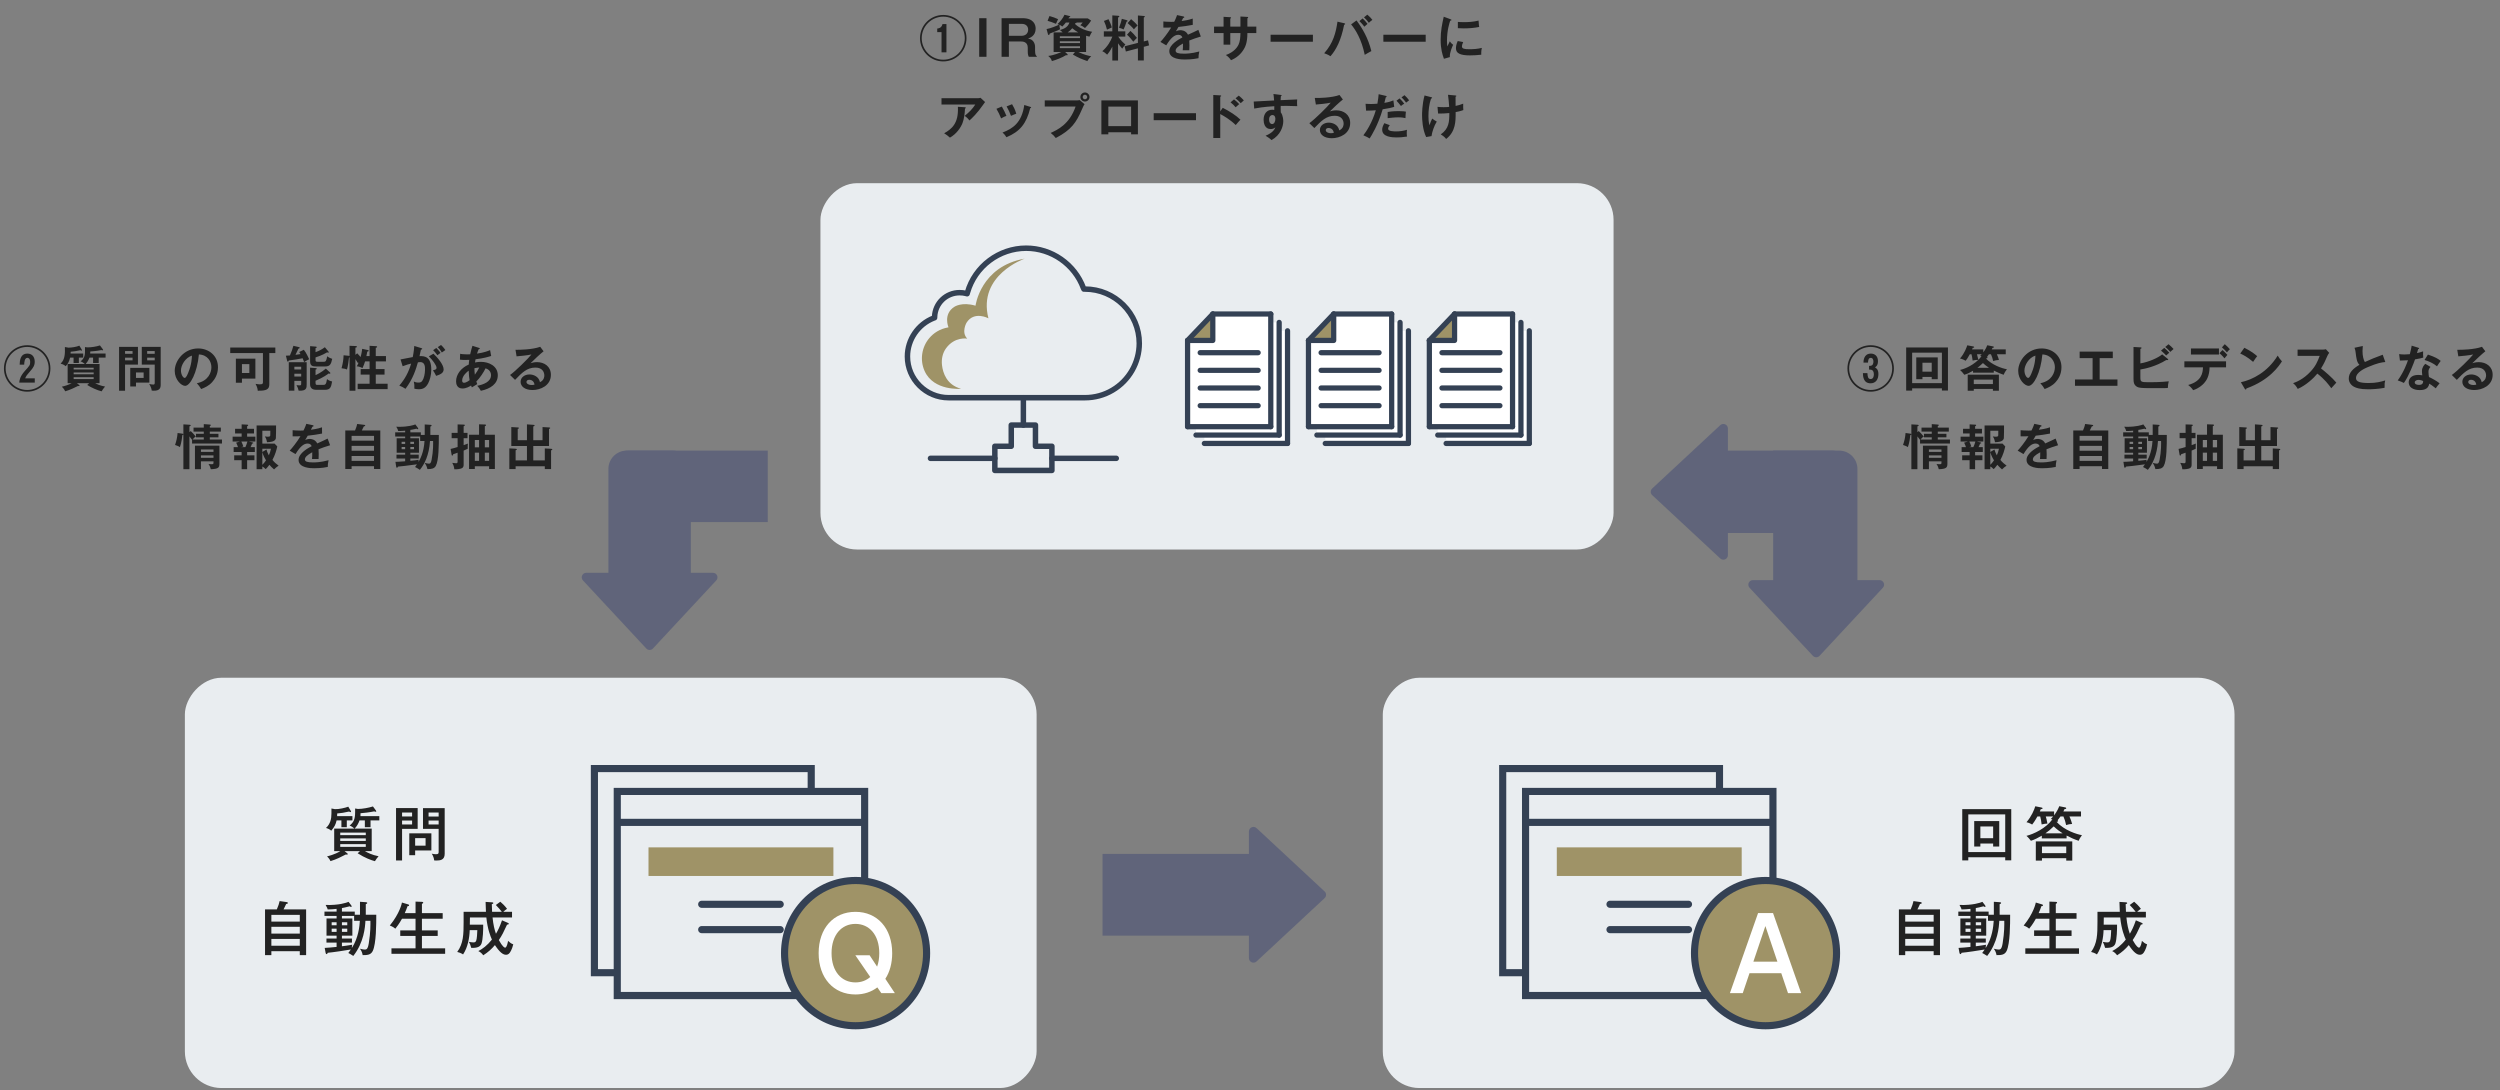 <svg width="924" height="403" viewBox="0 0 924 403" fill="none" xmlns="http://www.w3.org/2000/svg">
<rect x="0" y="0" width="924" height="403" fill="#808080" stroke="none"/>
<path d="M10.045 127.59C5.333 127.59 1.455 131.378 1.455 136.181C1.455 140.929 5.297 144.771 10.045 144.771C14.793 144.771 18.636 140.929 18.636 136.181C18.636 131.378 14.757 127.59 10.045 127.59ZM10.045 128.225C14.395 128.225 18.001 131.74 18.001 136.181C18.001 140.566 14.449 144.137 10.045 144.137C5.659 144.137 2.089 140.566 2.089 136.181C2.089 131.74 5.696 128.225 10.045 128.225ZM9.302 139.823C9.665 138.953 9.973 138.518 11.096 137.268C12.293 135.927 12.836 135.057 12.836 133.698C12.836 131.813 11.785 130.689 10.136 130.689C7.399 130.689 7.309 133.48 7.272 134.785H8.94C8.976 133.843 9.085 132.248 10.154 132.248C10.498 132.248 11.151 132.502 11.151 133.806C11.151 134.93 10.951 135.148 9.157 137.141C7.363 139.153 7.2 140.53 7.109 141.4H12.854V139.823H9.302ZM31.666 134.531C32.554 133.535 32.989 132.411 33.08 132.175H34.403V134.169H36.487V132.175H39.024V130.653H33.334C33.37 130.345 33.37 130.218 33.37 129.91C33.732 129.892 35.871 129.729 37.484 129.384C37.502 129.403 37.864 129.493 37.919 129.493C38.045 129.493 38.118 129.439 38.118 129.348C38.118 129.276 38.082 129.167 38.027 129.113L36.94 127.663C35.671 128.098 33.605 128.424 32.264 128.388L31.412 128.279C31.503 131.305 31.34 132.302 29.781 133.571C30.452 133.77 31.122 134.296 31.358 134.531H24.997V141.636H26.465C25.595 142.125 24.036 142.669 22.858 142.922C23.112 143.176 23.728 143.774 24.091 144.626C25.885 144.119 27.516 143.303 28.803 142.669C28.948 142.687 29.02 142.687 29.147 142.687C29.22 142.687 29.419 142.687 29.419 142.524C29.419 142.415 29.364 142.379 29.183 142.234L28.44 141.636H32.953L32.228 142.288C33.805 143.285 35.925 144.227 37.556 144.644C37.828 144.173 38.354 143.375 38.825 142.868C36.922 142.524 35.816 141.962 35.2 141.636H36.795V134.531H31.666ZM34.62 138.319H27.226V137.667H34.62V138.319ZM27.226 135.909H34.62V136.561H27.226V135.909ZM34.62 140.095H27.226V139.425H34.62V140.095ZM29.147 132.175H30.76V130.653H26.084C26.102 130.345 26.102 130.272 26.12 130.001C27.371 129.892 28.114 129.783 29.691 129.439C30.017 129.602 30.053 129.62 30.144 129.62C30.234 129.62 30.307 129.548 30.307 129.457C30.307 129.403 30.253 129.276 30.234 129.239L29.328 127.753C28.205 128.243 26.447 128.478 25.341 128.496L23.982 128.261C24.036 130.508 24.091 132.882 22.387 134.386C22.822 134.495 23.638 134.749 24.272 135.347C24.816 134.785 25.522 133.897 25.921 132.175H27.19V134.169H29.147V132.175ZM44.008 128.206V144.408H46.219V134.749H50.985V128.206H44.008ZM46.219 130.762V129.765H48.992V130.762H46.219ZM48.992 132.193V133.19H46.219V132.193H48.992ZM52.399 128.206V134.749H57.184V141.509C57.184 142.107 56.93 142.125 56.586 142.125C56.368 142.125 55.824 142.089 55.154 141.926C55.861 143.14 55.987 143.738 56.078 144.354C56.332 144.39 56.477 144.408 56.767 144.408C57.6 144.408 59.395 144.39 59.395 142.397V128.206H52.399ZM54.393 130.762V129.765H57.184V130.762H54.393ZM57.184 132.193V133.19H54.393V132.193H57.184ZM50.261 141.4H55.208V135.963H48.14V142.832H50.261V141.4ZM50.261 139.696V137.667H53.088V139.696H50.261ZM74.346 143.792C75.687 143.267 77.192 142.614 78.424 141.219C79.348 140.186 80.562 138.428 80.562 135.728C80.562 131.396 77.101 128.786 73.241 128.786C68.076 128.786 64.578 133.227 64.578 137.087C64.578 140.331 67.024 142.614 68.42 142.614C70.287 142.614 72.896 137.757 73.513 130.997C76.775 131.16 78.134 133.625 78.134 135.728C78.134 137.63 77.028 140.82 72.751 141.636C73.458 142.415 73.802 142.886 74.346 143.792ZM70.939 131.432C70.903 132.266 70.867 134.622 69.58 137.721C69.29 138.446 68.782 139.678 68.257 139.678C67.695 139.678 66.879 138.464 66.879 136.924C66.879 135.003 68.474 132.193 70.939 131.432ZM99.537 130.49H101.766V128.442H85.093V130.49H97.181V141.146C97.181 141.708 97.181 142.052 95.985 142.052C95.605 142.052 95.26 141.998 94.445 141.871C95.17 143.176 95.224 143.955 95.26 144.408C98.559 144.463 99.537 143.865 99.537 142.034V130.49ZM87.177 132.574V141.454H89.425V139.932H94.39V132.574H87.177ZM92.161 134.586V137.866H89.425V134.586H92.161ZM111.317 140.766V141.871C111.317 142.361 111.154 142.433 110.629 142.433C110.538 142.433 110.139 142.415 109.578 142.342C109.976 143.013 110.284 143.829 110.375 144.39C113.347 144.553 113.347 143.375 113.347 142.016V133.861H106.732V144.39H108.798V140.766H111.317ZM108.798 139.171V138.12H111.317V139.171H108.798ZM108.798 136.561V135.546H111.317V136.561H108.798ZM120.071 128.333C119.237 128.949 118.313 129.548 116.627 130.164V128.659C116.936 128.551 117.081 128.496 117.081 128.351C117.081 128.206 116.863 128.116 116.791 128.116L114.616 127.935V133.625C114.616 135.401 115.794 135.438 116.881 135.438H120.18C121.883 135.438 122.354 134.731 122.789 132.628C122.227 132.483 121.466 132.121 120.941 131.668C120.578 133.589 120.325 133.716 119.6 133.716H117.425C116.791 133.716 116.627 133.589 116.627 133.063V132.103C117.081 131.958 119.092 131.324 120.905 130.218C120.959 130.236 121.249 130.363 121.303 130.363C121.412 130.363 121.503 130.309 121.503 130.164C121.503 130.091 121.466 130.019 121.412 129.946L120.071 128.333ZM120.433 136.235C118.82 137.649 116.972 138.5 116.627 138.645V136.616C116.972 136.489 117.062 136.452 117.062 136.289C117.062 136.09 116.881 136.054 116.791 136.054L114.598 135.891V142.016C114.598 143.702 115.794 144.082 116.917 144.082H119.998C122.046 144.082 122.372 143.23 122.753 140.983C122.336 140.929 121.43 140.621 120.868 140.113C120.56 142.252 120.089 142.252 119.455 142.252H117.425C116.863 142.252 116.627 142.234 116.627 141.599V140.729C119.346 139.606 121.14 138.319 121.466 138.029C121.684 138.102 121.756 138.138 121.847 138.138C121.974 138.138 122.101 138.084 122.101 137.902C122.101 137.83 122.083 137.757 121.956 137.649L120.433 136.235ZM110.574 130.091C110.828 130.472 110.937 130.635 111.064 130.871C110.647 130.943 110.121 131.015 109.215 131.142C109.741 130.109 109.795 130.001 110.302 128.859C110.447 128.841 110.556 128.786 110.629 128.75C110.719 128.714 110.774 128.641 110.774 128.533C110.774 128.424 110.665 128.333 110.52 128.297L108.436 127.808C108.091 129.131 107.729 130.055 107.149 131.378C106.841 131.414 106.533 131.432 105.663 131.469L106.134 133.353C106.17 133.498 106.207 133.643 106.388 133.643C106.605 133.643 106.66 133.48 106.732 133.245C106.932 133.208 107.185 133.172 109.578 132.828C110.411 132.701 111.354 132.52 111.843 132.411C112.224 133.281 112.296 133.498 112.387 133.825C113.075 133.372 113.746 133.009 114.271 132.773C114.145 132.465 113.057 130.109 112.296 129.276L110.574 130.091ZM133.863 128.931C133.718 130.381 133.337 131.704 133.264 131.976C133.138 131.813 132.666 131.197 132.032 130.581L131.362 131.142V128.496C131.652 128.442 131.905 128.388 131.905 128.152C131.905 127.935 131.688 127.898 131.525 127.898L129.187 127.808V131.559C129.114 131.541 129.024 131.523 128.933 131.505L126.994 131.305C126.94 132.918 126.722 134.278 126.233 136.108C127.32 136.235 127.719 136.344 128.244 136.561C128.571 135.601 128.915 133.045 128.987 132.157C129.078 132.139 129.114 132.121 129.187 132.103V144.427H131.362V132.737C131.688 133.208 131.996 133.698 132.286 134.187L132.576 133.933C132.195 134.839 131.996 135.166 131.851 135.383C132.449 135.419 133.355 135.673 133.971 136.054C134.479 134.966 134.624 134.55 134.932 133.571H136.599V136.416H133.301V138.446H136.599V141.817H132.195V143.829H143.268V141.817H138.883V138.446H142.127V136.416H138.883V133.571H142.652V131.595H138.883V128.533C138.991 128.514 139.39 128.478 139.39 128.188C139.39 128.116 139.336 127.971 139.082 127.953L136.599 127.808V131.595H135.421C135.639 130.599 135.693 130.272 135.747 129.964C136.164 129.856 136.255 129.837 136.255 129.638C136.255 129.439 136.092 129.403 135.929 129.366L133.863 128.931ZM153.115 127.862C153.06 128.569 152.952 130.001 152.553 131.976C151.901 132.067 148.765 132.737 148.04 132.846L148.82 135.365C150.559 134.713 151.085 134.586 151.955 134.386C151.031 137.54 149.708 140.023 147.587 142.524C148.276 142.759 149.2 143.249 149.871 143.702C152.716 139.932 153.749 136.38 154.456 133.915C155.072 133.843 155.127 133.825 155.344 133.825C157.084 133.825 157.084 135.673 157.084 136.434C157.084 136.815 157.066 138.591 156.486 139.968C155.906 141.346 155.362 141.4 154.583 141.4C153.858 141.4 153.405 141.219 152.934 141.019C153.133 141.817 153.187 142.433 153.151 143.665C153.514 143.738 154.021 143.865 154.8 143.865C156.25 143.865 157.356 143.394 158.28 141.618C158.896 140.403 159.404 138.591 159.404 136.616C159.404 132.03 157.138 131.505 155.054 131.632C155.235 130.907 155.416 130.001 155.58 129.221C155.96 129.185 156.051 129.04 156.051 128.913C156.051 128.768 155.906 128.714 155.706 128.659L153.115 127.862ZM160.092 129.421C160.582 129.91 161.017 130.417 161.669 131.305C162.031 130.997 162.303 130.78 162.829 130.436C162.629 130.146 162.213 129.566 161.27 128.605L160.092 129.421ZM158.497 131.704C159.839 133.027 161.343 135.003 161.343 135.945C161.343 136.507 161.017 136.597 160.02 136.869C160.328 137.322 160.89 138.229 161.198 138.917C162.412 138.518 163.971 137.993 163.971 136.561C163.971 134.64 161.47 131.922 160.201 130.726L158.497 131.704ZM161.796 128.297C162.358 128.859 162.774 129.366 163.3 130.291C164.007 129.783 164.097 129.711 164.605 129.366C164.007 128.46 163.246 127.735 163.01 127.5L161.796 128.297ZM169.995 132.918C170.557 132.991 171.028 133.045 171.916 133.045C172.151 133.045 173.13 133.009 173.438 132.991C173.311 133.788 173.275 134.278 173.257 134.731C170.339 135.999 168.563 138.428 168.563 140.947C168.563 141.998 168.962 143.593 170.937 143.593C172.333 143.593 173.619 142.814 174.109 142.487C174.236 142.832 174.254 142.886 174.399 143.176C174.942 142.85 175.849 142.306 176.392 141.962C176.283 141.69 176.193 141.454 176.048 141.001C177.407 139.678 178.821 137.504 179.455 136.126C181.412 136.742 181.485 138.283 181.485 138.663C181.485 141.11 178.658 142.161 176.374 142.578C177.28 143.575 177.552 144.119 177.715 144.445C181.285 143.684 183.986 141.889 183.986 138.7C183.986 135.329 180.796 133.734 177.697 133.734C176.972 133.734 176.283 133.825 175.559 133.97C175.577 133.806 175.722 132.973 175.758 132.792C178.893 132.411 180.778 131.813 181.539 131.559L181.14 129.403C180.434 129.711 178.911 130.327 176.302 130.689C176.573 129.856 176.755 129.439 176.918 129.076C177.099 129.04 177.335 129.004 177.335 128.804C177.335 128.678 177.171 128.605 177.027 128.569L174.616 127.808C174.381 128.551 174.127 129.366 173.782 130.943C173.221 130.979 172.695 130.979 172.586 130.979C171.136 130.979 170.466 130.834 170.067 130.762L169.995 132.918ZM175.359 136.09C176.193 135.891 176.773 135.854 177.135 135.836C176.755 136.634 176.138 137.685 175.504 138.482C175.377 137.467 175.341 136.742 175.359 136.09ZM173.565 140.494C173.492 140.566 172.369 141.473 171.481 141.473C170.919 141.473 170.81 141.001 170.81 140.639C170.81 138.881 172.677 137.377 173.221 136.996C173.293 138.845 173.42 139.751 173.565 140.494ZM199.66 128.17C196.887 129.221 191.885 129.33 190.526 129.276L190.925 131.704C192.084 131.614 194.839 131.36 196.416 131.015C195.383 132.375 190.453 137.25 188.514 138.591L190.363 140.403C192.918 137.757 194.749 135.854 197.92 135.854C200.566 135.854 201.182 137.685 201.182 138.736C201.182 139.098 201.182 140.512 199.569 141.255C199.152 139.117 197.086 138.392 195.709 138.392C193.824 138.392 192.411 139.551 192.411 141.11C192.411 142.832 194.024 144.155 196.815 144.155C199.769 144.155 203.611 142.487 203.611 138.537C203.611 135.419 201.164 133.843 198.482 133.843C197.34 133.843 196.579 134.096 196.108 134.241C196.796 133.498 199.805 130.671 200.91 129.837L199.66 128.17ZM197.558 142.161C197.34 142.216 196.941 142.306 196.47 142.306C195.582 142.306 194.585 141.908 194.585 141.183C194.585 140.766 194.912 140.367 195.582 140.367C196.633 140.367 197.395 141.038 197.558 142.161ZM78.907 170.509V170.962C78.907 171.415 78.889 171.578 78.2 171.578C77.784 171.578 77.33 171.524 77.058 171.506C77.602 172.249 77.784 172.865 77.91 173.427C80.756 173.318 81.1 172.829 81.1 171.324V164.709H72.056V173.408H74.268V170.509H78.907ZM74.268 169.204V168.316H78.907V169.204H74.268ZM74.268 167.011V166.123H78.907V167.011H74.268ZM70.009 159.707V157.605C70.281 157.496 70.48 157.424 70.48 157.225C70.48 157.08 70.281 157.007 70.099 156.989L67.779 156.844V173.408H70.009V161.284C70.19 161.52 70.715 162.154 70.987 162.553V163.93H82.042V162.444H77.548V161.628H80.737V160.324H77.548V159.526H81.626V158.04H77.548V157.478C77.62 157.442 77.693 157.406 77.765 157.37C77.856 157.333 77.91 157.261 77.91 157.134C77.91 156.935 77.675 156.935 77.548 156.916L75.319 156.753V158.04H71.531V159.526H75.319V160.324H72.437V161.628H75.319V162.444H71.168C71.513 162.027 71.984 161.52 72.365 161.357C71.912 160.759 70.987 159.744 70.498 159.327L70.009 159.707ZM65.641 160.034C65.478 161.81 65.206 163.006 64.699 164.456C65.768 164.8 66.094 164.981 66.493 165.253C67.091 163.604 67.326 161.556 67.399 160.813C67.508 160.795 67.761 160.74 67.761 160.523C67.761 160.342 67.508 160.305 67.308 160.269L65.641 160.034ZM102.975 172.104C102.123 171.506 101.344 170.799 100.691 169.983C101.688 168.171 102.177 166.359 102.485 164.999L101.47 163.948H96.958V159.2H99.912C99.912 159.744 99.894 160.577 99.894 160.831C99.876 161.193 99.821 161.411 98.897 161.411C98.426 161.411 98.154 161.338 97.882 161.284C98.081 161.574 98.48 162.19 98.698 163.441C99.694 163.423 101.688 163.332 101.96 162.009C102.032 161.647 102.032 157.913 102.032 157.261H94.837V173.408H96.958V172.412C97.411 172.665 97.683 172.865 98.19 173.39C98.426 173.191 98.806 172.829 99.567 171.796C100.021 172.303 100.456 172.792 101.289 173.499C101.724 173.01 102.467 172.43 102.975 172.104ZM100.147 165.851C99.93 166.902 99.731 167.428 99.368 168.28C99.296 168.171 98.77 167.192 98.498 166.141L96.958 167.047V165.851H100.147ZM98.317 170.146C97.864 170.799 97.447 171.324 96.958 171.796V167.102C97.302 168.443 98.045 169.748 98.317 170.146ZM94.384 163.187V161.393H91.34V160.215H93.877V158.493H91.34V157.551C91.521 157.46 91.72 157.37 91.72 157.17C91.72 156.971 91.503 156.953 91.358 156.953L89.31 156.844V158.493H86.881V160.215H89.31V161.393H85.975V163.187H88.675L87.28 163.604C87.642 164.274 87.932 165.199 87.951 165.253H86.356V167.065H89.31V168.28H86.555V170.092H89.31V173.408H91.34V170.092H94.04V168.28H91.34V167.065H94.185V165.253H92.608C92.844 164.782 92.953 164.564 93.17 163.966C93.333 163.948 93.605 163.93 93.605 163.731C93.605 163.586 93.442 163.55 93.315 163.513L91.956 163.187H94.384ZM91.448 163.187C91.231 164.057 90.886 164.836 90.687 165.253H89.183L89.944 165.036C89.709 164.293 89.527 163.876 89.201 163.187H91.448ZM113.212 156.645C112.886 157.696 112.288 158.892 112.179 159.109C111.998 159.127 111.726 159.146 111.074 159.146C109.66 159.146 108.573 159.037 108.156 159.001V161.266C109.624 161.284 110.168 161.266 111.056 161.23C109.696 163.477 107.848 165.761 107.068 166.558L109.225 167.827C110.947 164.999 112.288 163.93 113.702 163.93C114.662 163.93 115.025 164.474 115.188 164.909C114.082 165.489 110.349 167.446 110.349 169.965C110.349 173.064 115.097 173.064 116.112 173.064C116.656 173.064 118.903 173.064 121.15 172.575C121.15 171.886 121.205 171.034 121.44 170.092C118.522 170.908 116.402 170.908 115.749 170.908C113.611 170.908 112.687 170.618 112.687 169.802C112.687 169.023 113.43 168.225 115.405 167.156C115.405 168.57 115.405 168.733 115.315 169.657C116.148 169.603 117.616 169.657 117.743 169.657C117.761 169.204 117.797 168.66 117.797 167.863C117.797 167.392 117.779 166.757 117.725 166.05C119.03 165.507 120.407 165.054 122.002 164.564L121.096 162.1C120.335 162.498 118.54 163.314 117.254 163.894C116.456 162.263 114.807 162.227 114.517 162.227C114.354 162.227 113.557 162.227 112.795 162.643C113.103 162.1 113.52 161.429 113.738 161.03C115.496 160.867 117.308 160.559 119.03 160.251L119.012 157.931C118.414 158.149 117.489 158.475 114.916 158.837C115.133 158.403 115.26 158.149 115.459 157.714C115.695 157.696 115.894 157.587 115.894 157.424C115.894 157.206 115.659 157.17 115.532 157.134L113.212 156.645ZM133.724 159.109C133.978 158.656 134.123 158.366 134.467 157.605C134.739 157.533 134.993 157.478 134.993 157.261C134.993 157.152 134.902 157.061 134.666 157.025L132.002 156.699C131.857 157.623 131.332 158.837 131.205 159.109H127.617V173.354H129.954V172.303H138.237V173.354H140.557V159.109H133.724ZM138.237 166.594H129.954V164.8H138.237V166.594ZM129.954 161.085H138.237V162.879H129.954V161.085ZM138.237 170.328H129.954V168.533H138.237V170.328ZM155.542 160.759V159.78H151.664V158.892C151.772 158.892 152.968 158.693 153.965 158.439C154.092 158.529 154.255 158.638 154.382 158.638C154.509 158.638 154.581 158.566 154.581 158.439C154.581 158.348 154.527 158.239 154.473 158.167L153.512 156.862C152.95 157.116 150.902 157.75 147.495 157.75C147.024 157.75 146.77 157.732 146.444 157.714C146.553 157.877 147.042 158.602 147.169 159.309C148.148 159.309 148.71 159.272 149.743 159.182V159.78H146.064V161.338H149.743V161.973H146.607V167.337H149.743V168.044H146.535V169.476H149.743V170.491C147.695 170.636 146.77 170.708 146.154 170.69L146.426 172.484C146.462 172.665 146.499 172.865 146.698 172.865C146.897 172.865 146.988 172.72 147.115 172.448C147.441 172.448 150.993 172.067 154.11 171.614C153.893 171.941 153.73 172.176 153.403 172.611C154.02 172.919 154.636 173.245 155.179 173.662C156.847 171.632 158.605 168.262 158.931 162.988H160.073C160.091 164.075 160.163 166.576 159.529 169.929C159.275 171.324 158.877 171.361 158.532 171.361C158.097 171.361 157.844 171.288 156.937 171.071C157.535 171.922 157.735 172.394 157.97 173.372C159.565 173.408 160.544 173.155 161.07 172.194C162.193 170.164 162.193 164.546 162.193 160.759H159.058V157.659C159.275 157.587 159.511 157.478 159.511 157.243C159.511 157.043 159.239 157.025 159.058 157.007L156.974 156.88V160.759H155.542ZM155.288 162.988H156.901C156.647 167.337 155.198 169.838 154.69 170.726C154.672 170.436 154.69 170.237 154.708 169.947C153.856 170.092 153.44 170.128 151.664 170.309V169.476H154.763V168.044H151.664V167.337H154.853V161.973H151.664V161.338H155.288V162.988ZM148.438 164.075V163.278H149.743V164.075H148.438ZM149.743 165.199V166.014H148.438V165.199H149.743ZM151.664 164.075V163.278H153.023V164.075H151.664ZM153.023 165.199V166.014H151.664V165.199H153.023ZM180.769 172.339V173.336H182.908V160.668H179.193V157.533C179.32 157.478 179.628 157.37 179.628 157.134C179.628 156.953 179.446 156.898 179.301 156.898L177.054 156.826V160.668H173.357V173.336H175.496V172.339H180.769ZM179.193 170.328V167.301H180.769V170.328H179.193ZM179.193 165.326V162.625H180.769V165.326H179.193ZM175.496 170.328V167.301H177.054V170.328H175.496ZM175.496 165.326V162.625H177.054V165.326H175.496ZM171.363 159.979V157.551C171.508 157.496 171.798 157.388 171.798 157.17C171.798 157.025 171.708 156.935 171.49 156.935L169.134 156.862V159.979H166.923V161.955H169.134V165.217C168.083 165.543 167.521 165.706 166.543 165.924L166.905 168.026C166.941 168.28 167.032 168.388 167.141 168.388C167.376 168.388 167.431 168.153 167.485 167.899C167.974 167.736 168.391 167.609 169.134 167.319V170.273C169.134 170.998 169.134 171.216 168.554 171.216C168.283 171.216 167.467 171.125 167.159 171.071C167.358 171.433 167.848 172.339 167.92 173.445C169.062 173.517 170.077 173.264 170.24 173.227C171.363 172.919 171.363 172.23 171.363 171.669V166.54C172.36 166.123 172.469 166.069 172.868 165.869C172.831 164.909 172.886 164.365 172.94 163.948C172.487 164.129 172.034 164.311 171.363 164.528V161.955H172.795V159.979H171.363ZM197.098 170.164V164.836H202.916V158.529C203.097 158.475 203.351 158.403 203.351 158.203C203.351 158.004 203.097 157.986 202.988 157.986L200.524 157.841V162.698H197.098V157.623C197.334 157.551 197.588 157.442 197.588 157.261C197.588 157.043 197.298 157.025 197.044 157.007L194.76 156.844V162.698H191.353V158.529C191.571 158.475 191.788 158.384 191.788 158.221C191.788 158.004 191.535 157.986 191.444 157.986L188.979 157.841V164.836H194.76V170.164H190.574V166.413C190.81 166.34 191.027 166.268 191.027 166.087C191.027 165.887 190.719 165.869 190.538 165.851L188.254 165.724V173.372H190.574V172.339H201.357V173.372H203.677V166.449C203.858 166.395 204.13 166.322 204.13 166.123C204.13 165.906 203.858 165.887 203.586 165.869L201.357 165.742V170.164H197.098Z" fill="#222222"/>
<path d="M691.398 127.59C686.685 127.59 682.807 131.378 682.807 136.181C682.807 140.929 686.649 144.771 691.398 144.771C696.146 144.771 699.988 140.929 699.988 136.181C699.988 131.378 696.11 127.59 691.398 127.59ZM691.398 128.225C695.747 128.225 699.354 131.74 699.354 136.181C699.354 140.566 695.801 144.137 691.398 144.137C687.012 144.137 683.441 140.566 683.441 136.181C683.441 131.74 687.048 128.225 691.398 128.225ZM688.534 137.92C688.552 138.953 688.625 141.672 691.379 141.672C693.264 141.672 694.261 140.204 694.261 138.265C694.261 136.507 693.445 136.036 692.974 135.782C693.355 135.546 694.098 135.093 694.098 133.48C694.098 131.541 692.865 130.689 691.47 130.689C688.824 130.689 688.752 133.372 688.733 134.024H690.419C690.455 133.317 690.509 132.266 691.452 132.266C692.213 132.266 692.412 133.045 692.412 133.643C692.412 134.06 692.358 135.22 691.144 135.22H690.799V136.616H691.253C692.34 136.616 692.576 137.594 692.576 138.319C692.576 138.555 692.576 140.095 691.398 140.095C690.346 140.095 690.274 139.08 690.201 137.92H688.534ZM713.961 139.316V140.15H716.19V132.103H708.252V140.15H710.536V139.316H713.961ZM710.536 137.377V134.078H713.961V137.377H710.536ZM717.73 143.52V144.354H719.96V128.424H704.519V144.372H706.73V143.52H717.73ZM706.73 141.618V130.345H717.73V141.618H706.73ZM741.762 136.471C739.895 136.181 736.144 134.821 734.005 132.502C734.349 132.447 734.585 132.393 734.585 132.175C734.585 132.085 734.494 131.994 734.404 131.94C734.639 131.65 734.966 131.142 735.111 130.925H735.854C736.252 131.849 736.452 132.429 736.669 133.444C737.322 133.227 738.083 133.063 738.808 133.027C738.645 132.393 738.481 131.922 738.046 130.925H741.327V129.149H736.144C736.234 128.986 736.343 128.75 736.434 128.587C736.705 128.533 736.941 128.478 736.941 128.279C736.941 128.152 736.814 128.061 736.705 128.043L734.494 127.608C734.259 128.243 733.914 129.04 733.026 130.218V129.149H728.876C728.949 128.986 729.039 128.768 729.112 128.569C729.492 128.551 729.655 128.478 729.655 128.297C729.655 128.152 729.529 128.08 729.329 128.043L727.1 127.626C726.865 128.351 726.14 130.526 724.418 132.502C725.36 132.701 726.158 133.136 726.502 133.335C726.901 132.828 727.318 132.302 728.043 130.925H728.659C728.84 131.632 728.949 132.193 729.076 133.263C729.964 133.082 730.417 132.991 731.178 133.009C728.568 135.546 725.342 136.543 724.436 136.742C725.143 137.413 725.233 137.522 726.013 138.518C727.191 138.156 728.061 137.721 729.239 137.032V137.739H736.905V136.96C737.503 137.25 739.188 138.084 740.566 138.518C740.892 137.594 741.544 136.761 741.762 136.471ZM732.446 130.925C732.211 131.197 732.084 131.324 731.848 131.559C732.048 131.614 732.156 131.632 732.356 131.686C732.03 132.139 731.595 132.574 731.196 132.991C731.015 132.121 730.815 131.342 730.688 130.925H732.446ZM735.111 135.927H730.87C731.051 135.8 731.993 135.093 732.9 134.187C733.57 134.821 734.132 135.274 735.111 135.927ZM738.79 144.408V138.482H727.263V144.408H729.51V143.756H736.579V144.408H738.79ZM736.579 141.944H729.51V140.295H736.579V141.944ZM755.698 143.792C757.04 143.267 758.544 142.614 759.776 141.219C760.7 140.186 761.915 138.428 761.915 135.728C761.915 131.396 758.453 128.786 754.593 128.786C749.428 128.786 745.93 133.227 745.93 137.087C745.93 140.331 748.377 142.614 749.772 142.614C751.639 142.614 754.249 137.757 754.865 130.997C758.127 131.16 759.486 133.625 759.486 135.728C759.486 137.63 758.381 140.82 754.104 141.636C754.81 142.415 755.155 142.886 755.698 143.792ZM752.291 131.432C752.255 132.266 752.219 134.622 750.932 137.721C750.642 138.446 750.135 139.678 749.609 139.678C749.047 139.678 748.232 138.464 748.232 136.924C748.232 135.003 749.827 132.193 752.291 131.432ZM776.033 132.357H780.89V129.946H768.638V132.357H773.423V140.258H766.917V142.596H782.611V140.258H776.033V132.357ZM791.082 136.561C792.713 136.326 796.772 135.456 800.651 133.063C800.778 133.082 800.886 133.1 800.959 133.1C801.231 133.1 801.376 133.027 801.376 132.882C801.376 132.81 801.321 132.737 801.231 132.665L799.147 130.979C797.624 132.266 794.09 133.825 791.082 134.314V128.968C791.335 128.859 791.517 128.786 791.517 128.605C791.517 128.442 791.335 128.388 791.172 128.388L788.544 128.243V140.041C788.544 141.418 788.78 141.998 789.197 142.433C790.176 143.466 790.882 143.466 797.497 143.466C800.288 143.466 800.741 143.43 801.231 143.394C801.303 142.179 801.339 141.835 801.575 140.929C798.621 141.273 795.033 141.273 794.453 141.273C791.354 141.273 791.082 141.201 791.082 139.515V136.561ZM798.712 129.584C799.527 130.218 800.343 131.088 800.615 131.378C800.741 131.251 801.43 130.617 801.774 130.363C801.339 129.856 800.415 128.968 799.908 128.569L798.712 129.584ZM800.27 128.243C800.904 128.732 801.267 129.076 802.155 130.055C802.372 129.837 802.952 129.33 803.351 128.986C802.952 128.496 801.956 127.572 801.484 127.228L800.27 128.243ZM820.303 130.544C820.612 130.798 821.264 131.342 822.17 132.447C822.931 131.523 823.004 131.414 823.239 131.16C822.804 130.635 821.826 129.711 821.427 129.384L820.303 130.544ZM809.774 128.804V131.034H820.122V128.804H809.774ZM814.214 135.764C814.16 137.939 813.652 140.929 808.759 142.288C809.285 142.687 810.01 143.339 810.589 144.209C812.71 143.52 813.924 142.379 814.613 141.636C815.555 140.621 816.606 138.917 816.661 135.764H822.75V133.553H807.345V135.764H814.214ZM821.228 128.388C821.844 128.877 822.623 129.674 823.076 130.236C823.566 129.638 823.783 129.421 824.164 129.076C823.602 128.442 822.913 127.753 822.279 127.21L821.228 128.388ZM827.99 130.671C828.859 131.052 830.617 131.885 832.756 133.752C833.608 132.447 833.88 132.085 834.26 131.65C833.408 130.889 832.176 129.874 829.512 128.533L827.99 130.671ZM829.639 143.665C829.729 143.829 829.838 143.974 829.965 143.974C830.219 143.974 830.237 143.756 830.273 143.575C838.827 140.494 842.234 135.365 843.412 133.553C842.706 132.81 842.488 132.465 841.836 131.432C838.12 137.467 832.575 140.349 828.225 141.273L829.639 143.665ZM857.361 131.523C856.582 133.589 855.893 135.293 853.936 137.377C851.253 140.258 848.607 141.237 847.52 141.618C848.372 142.342 848.68 142.759 849.242 143.738C852.305 142.433 855.241 139.66 856.491 138.084C859.155 140.15 860.659 142.125 861.638 143.484C861.855 143.23 862.87 142.107 863.505 141.418C862.073 139.678 859.228 137.214 857.85 136.181C859.01 134.296 859.427 133.335 860.188 131.559C860.315 131.287 860.514 130.871 860.877 130.399L859.644 129.076C859.354 129.185 858.684 129.221 858.394 129.221H849.187V131.523H857.361ZM880.649 131.106C877.424 132.32 876.554 132.647 874.053 133.806C873.581 133.045 873.183 131.614 873.183 129.729C873.183 129.167 873.219 128.75 873.291 127.88L870.229 128.533C870.519 129.33 870.591 129.819 870.645 130.309C870.935 132.647 871.08 133.843 872.041 134.839C869.757 136.162 868.108 137.721 868.108 139.896C868.108 141.255 868.906 142.342 870.029 142.941C870.863 143.375 872.113 143.883 875.303 143.883C876.499 143.883 879.091 143.774 881.338 143.339C881.302 141.799 881.392 141.273 881.574 140.603C880.015 141.092 878.257 141.563 875.484 141.563C872.204 141.563 870.772 141.056 870.772 139.733C870.772 137.54 874.234 136.072 875.122 135.691C878.855 134.115 880.178 133.951 881.61 133.806L880.649 131.106ZM896.416 134.477C896.054 134.731 895.148 135.764 895.148 137.141C895.148 137.413 895.166 137.866 895.275 138.718C894.948 138.663 894.369 138.573 893.734 138.573C891.07 138.573 890.255 140.15 890.255 141.309C890.255 143.031 891.777 144.173 894.314 144.173C895.22 144.173 897.558 144.137 897.83 141.799C898.41 142.107 898.718 142.324 900.259 143.52C900.385 143.321 901.074 142.324 901.672 141.672C900.585 140.784 898.863 139.841 897.758 139.352C897.685 138.972 897.558 138.174 897.558 137.431C897.558 136.761 897.721 136.289 898.301 135.601L896.416 134.477ZM895.601 140.838C895.565 141.491 895.456 142.252 894.079 142.252C893.607 142.252 892.484 142.143 892.484 141.328C892.484 140.675 893.299 140.403 893.879 140.403C893.988 140.403 894.767 140.403 895.601 140.838ZM887.011 133.263C887.935 133.227 889.348 133.208 889.983 133.154C889.638 134.187 888.515 137.395 886.195 140.603C887.246 140.929 887.989 141.291 888.478 141.545C890.363 138.899 892.103 134.26 892.592 132.828C894.224 132.574 895.184 132.302 895.637 132.175C895.565 131.505 895.547 130.49 895.583 129.856C895.003 130.055 894.459 130.254 893.317 130.508C893.372 130.291 893.68 129.239 893.752 129.004C893.861 129.004 894.115 128.986 894.115 128.786C894.115 128.659 894.024 128.587 893.789 128.514L891.36 127.753C891.215 128.514 891.07 129.421 890.671 130.907C889.638 130.997 889.149 131.015 888.678 131.015C887.772 131.015 887.246 130.943 886.721 130.871L887.011 133.263ZM896.108 133.045C897.576 133.48 899.389 134.241 900.712 135.383C901.165 134.64 901.727 133.879 902.089 133.39C901.201 132.683 900.168 131.976 897.359 131.052L896.108 133.045ZM917.333 128.17C914.56 129.221 909.558 129.33 908.199 129.276L908.597 131.704C909.757 131.614 912.512 131.36 914.089 131.015C913.056 132.375 908.126 137.25 906.187 138.591L908.036 140.403C910.591 137.757 912.421 135.854 915.593 135.854C918.239 135.854 918.855 137.685 918.855 138.736C918.855 139.098 918.855 140.512 917.242 141.255C916.825 139.117 914.759 138.392 913.382 138.392C911.497 138.392 910.084 139.551 910.084 141.11C910.084 142.832 911.696 144.155 914.487 144.155C917.442 144.155 921.284 142.487 921.284 138.537C921.284 135.419 918.837 133.843 916.155 133.843C915.013 133.843 914.252 134.096 913.781 134.241C914.469 133.498 917.478 130.671 918.583 129.837L917.333 128.17ZM915.231 142.161C915.013 142.216 914.614 142.306 914.143 142.306C913.255 142.306 912.258 141.908 912.258 141.183C912.258 140.766 912.585 140.367 913.255 140.367C914.306 140.367 915.067 141.038 915.231 142.161ZM717.567 170.509V170.962C717.567 171.415 717.549 171.578 716.861 171.578C716.444 171.578 715.991 171.524 715.719 171.506C716.262 172.249 716.444 172.865 716.571 173.427C719.416 173.318 719.76 172.829 719.76 171.324V164.709H710.717V173.408H712.928V170.509H717.567ZM712.928 169.204V168.316H717.567V169.204H712.928ZM712.928 167.011V166.123H717.567V167.011H712.928ZM708.669 159.707V157.605C708.941 157.496 709.14 157.424 709.14 157.225C709.14 157.08 708.941 157.007 708.759 156.989L706.44 156.844V173.408H708.669V161.284C708.85 161.52 709.376 162.154 709.648 162.553V163.93H720.703V162.444H716.208V161.628H719.398V160.324H716.208V159.526H720.286V158.04H716.208V157.478C716.281 157.442 716.353 157.406 716.426 157.37C716.516 157.333 716.571 157.261 716.571 157.134C716.571 156.935 716.335 156.935 716.208 156.916L713.979 156.753V158.04H710.191V159.526H713.979V160.324H711.097V161.628H713.979V162.444H709.829C710.173 162.027 710.644 161.52 711.025 161.357C710.572 160.759 709.648 159.744 709.158 159.327L708.669 159.707ZM704.301 160.034C704.138 161.81 703.866 163.006 703.359 164.456C704.428 164.8 704.754 164.981 705.153 165.253C705.751 163.604 705.987 161.556 706.059 160.813C706.168 160.795 706.422 160.74 706.422 160.523C706.422 160.342 706.168 160.305 705.969 160.269L704.301 160.034ZM741.635 172.104C740.783 171.506 740.004 170.799 739.351 169.983C740.348 168.171 740.837 166.359 741.146 164.999L740.131 163.948H735.618V159.2H738.572C738.572 159.744 738.554 160.577 738.554 160.831C738.536 161.193 738.481 161.411 737.557 161.411C737.086 161.411 736.814 161.338 736.542 161.284C736.742 161.574 737.14 162.19 737.358 163.441C738.355 163.423 740.348 163.332 740.62 162.009C740.692 161.647 740.692 157.913 740.692 157.261H733.498V173.408H735.618V172.412C736.071 172.665 736.343 172.865 736.85 173.39C737.086 173.191 737.467 172.829 738.228 171.796C738.681 172.303 739.116 172.792 739.949 173.499C740.384 173.01 741.127 172.43 741.635 172.104ZM738.808 165.851C738.59 166.902 738.391 167.428 738.028 168.28C737.956 168.171 737.43 167.192 737.158 166.141L735.618 167.047V165.851H738.808ZM736.977 170.146C736.524 170.799 736.107 171.324 735.618 171.796V167.102C735.962 168.443 736.705 169.748 736.977 170.146ZM733.044 163.187V161.393H730V160.215H732.537V158.493H730V157.551C730.181 157.46 730.38 157.37 730.38 157.17C730.38 156.971 730.163 156.953 730.018 156.953L727.97 156.844V158.493H725.542V160.215H727.97V161.393H724.635V163.187H727.336L725.94 163.604C726.303 164.274 726.593 165.199 726.611 165.253H725.016V167.065H727.97V168.28H725.215V170.092H727.97V173.408H730V170.092H732.7V168.28H730V167.065H732.845V165.253H731.268C731.504 164.782 731.613 164.564 731.83 163.966C731.993 163.948 732.265 163.93 732.265 163.731C732.265 163.586 732.102 163.55 731.975 163.513L730.616 163.187H733.044ZM730.109 163.187C729.891 164.057 729.547 164.836 729.347 165.253H727.843L728.604 165.036C728.369 164.293 728.187 163.876 727.861 163.187H730.109ZM751.872 156.645C751.546 157.696 750.948 158.892 750.839 159.109C750.658 159.127 750.386 159.146 749.734 159.146C748.32 159.146 747.233 159.037 746.816 159.001V161.266C748.284 161.284 748.828 161.266 749.716 161.23C748.357 163.477 746.508 165.761 745.729 166.558L747.885 167.827C749.607 164.999 750.948 163.93 752.362 163.93C753.322 163.93 753.685 164.474 753.848 164.909C752.742 165.489 749.009 167.446 749.009 169.965C749.009 173.064 753.757 173.064 754.772 173.064C755.316 173.064 757.563 173.064 759.81 172.575C759.81 171.886 759.865 171.034 760.1 170.092C757.183 170.908 755.062 170.908 754.41 170.908C752.271 170.908 751.347 170.618 751.347 169.802C751.347 169.023 752.09 168.225 754.065 167.156C754.065 168.57 754.065 168.733 753.975 169.657C754.808 169.603 756.276 169.657 756.403 169.657C756.421 169.204 756.458 168.66 756.458 167.863C756.458 167.392 756.439 166.757 756.385 166.05C757.69 165.507 759.067 165.054 760.662 164.564L759.756 162.1C758.995 162.498 757.201 163.314 755.914 163.894C755.117 162.263 753.467 162.227 753.177 162.227C753.014 162.227 752.217 162.227 751.456 162.643C751.764 162.1 752.181 161.429 752.398 161.03C754.156 160.867 755.968 160.559 757.69 160.251L757.672 157.931C757.074 158.149 756.15 158.475 753.576 158.837C753.794 158.403 753.92 158.149 754.12 157.714C754.355 157.696 754.555 157.587 754.555 157.424C754.555 157.206 754.319 157.17 754.192 157.134L751.872 156.645ZM772.384 159.109C772.638 158.656 772.783 158.366 773.127 157.605C773.399 157.533 773.653 157.478 773.653 157.261C773.653 157.152 773.562 157.061 773.327 157.025L770.663 156.699C770.518 157.623 769.992 158.837 769.865 159.109H766.277V173.354H768.615V172.303H776.897V173.354H779.217V159.109H772.384ZM776.897 166.594H768.615V164.8H776.897V166.594ZM768.615 161.085H776.897V162.879H768.615V161.085ZM776.897 170.328H768.615V168.533H776.897V170.328ZM794.202 160.759V159.78H790.324V158.892C790.433 158.892 791.629 158.693 792.625 158.439C792.752 158.529 792.915 158.638 793.042 158.638C793.169 158.638 793.242 158.566 793.242 158.439C793.242 158.348 793.187 158.239 793.133 158.167L792.172 156.862C791.611 157.116 789.563 157.75 786.155 157.75C785.684 157.75 785.431 157.732 785.104 157.714C785.213 157.877 785.702 158.602 785.829 159.309C786.808 159.309 787.37 159.272 788.403 159.182V159.78H784.724V161.338H788.403V161.973H785.267V167.337H788.403V168.044H785.195V169.476H788.403V170.491C786.355 170.636 785.431 170.708 784.814 170.69L785.086 172.484C785.122 172.665 785.159 172.865 785.358 172.865C785.557 172.865 785.648 172.72 785.775 172.448C786.101 172.448 789.653 172.067 792.77 171.614C792.553 171.941 792.39 172.176 792.064 172.611C792.68 172.919 793.296 173.245 793.84 173.662C795.507 171.632 797.265 168.262 797.591 162.988H798.733C798.751 164.075 798.824 166.576 798.189 169.929C797.936 171.324 797.537 171.361 797.192 171.361C796.758 171.361 796.504 171.288 795.598 171.071C796.196 171.922 796.395 172.394 796.631 173.372C798.226 173.408 799.204 173.155 799.73 172.194C800.853 170.164 800.853 164.546 800.853 160.759H797.718V157.659C797.936 157.587 798.171 157.478 798.171 157.243C798.171 157.043 797.899 157.025 797.718 157.007L795.634 156.88V160.759H794.202ZM793.948 162.988H795.561C795.308 167.337 793.858 169.838 793.35 170.726C793.332 170.436 793.35 170.237 793.369 169.947C792.517 170.092 792.1 170.128 790.324 170.309V169.476H793.423V168.044H790.324V167.337H793.513V161.973H790.324V161.338H793.948V162.988ZM787.098 164.075V163.278H788.403V164.075H787.098ZM788.403 165.199V166.014H787.098V165.199H788.403ZM790.324 164.075V163.278H791.683V164.075H790.324ZM791.683 165.199V166.014H790.324V165.199H791.683ZM819.43 172.339V173.336H821.568V160.668H817.853V157.533C817.98 157.478 818.288 157.37 818.288 157.134C818.288 156.953 818.107 156.898 817.962 156.898L815.714 156.826V160.668H812.017V173.336H814.156V172.339H819.43ZM817.853 170.328V167.301H819.43V170.328H817.853ZM817.853 165.326V162.625H819.43V165.326H817.853ZM814.156 170.328V167.301H815.714V170.328H814.156ZM814.156 165.326V162.625H815.714V165.326H814.156ZM810.024 159.979V157.551C810.169 157.496 810.459 157.388 810.459 157.17C810.459 157.025 810.368 156.935 810.151 156.935L807.795 156.862V159.979H805.584V161.955H807.795V165.217C806.743 165.543 806.182 165.706 805.203 165.924L805.565 168.026C805.602 168.28 805.692 168.388 805.801 168.388C806.037 168.388 806.091 168.153 806.145 167.899C806.635 167.736 807.051 167.609 807.795 167.319V170.273C807.795 170.998 807.795 171.216 807.215 171.216C806.943 171.216 806.127 171.125 805.819 171.071C806.018 171.433 806.508 172.339 806.58 173.445C807.722 173.517 808.737 173.264 808.9 173.227C810.024 172.919 810.024 172.23 810.024 171.669V166.54C811.02 166.123 811.129 166.069 811.528 165.869C811.492 164.909 811.546 164.365 811.6 163.948C811.147 164.129 810.694 164.311 810.024 164.528V161.955H811.455V159.979H810.024ZM835.759 170.164V164.836H841.576V158.529C841.757 158.475 842.011 158.403 842.011 158.203C842.011 158.004 841.757 157.986 841.649 157.986L839.184 157.841V162.698H835.759V157.623C835.994 157.551 836.248 157.442 836.248 157.261C836.248 157.043 835.958 157.025 835.704 157.007L833.421 156.844V162.698H830.014V158.529C830.231 158.475 830.448 158.384 830.448 158.221C830.448 158.004 830.195 157.986 830.104 157.986L827.639 157.841V164.836H833.421V170.164H829.234V166.413C829.47 166.34 829.687 166.268 829.687 166.087C829.687 165.887 829.379 165.869 829.198 165.851L826.914 165.724V173.372H829.234V172.339H840.017V173.372H842.337V166.449C842.518 166.395 842.79 166.322 842.79 166.123C842.79 165.906 842.518 165.887 842.247 165.869L840.017 165.742V170.164H835.759Z" fill="#222222"/>
<rect width="293.139" height="135.399" rx="13.54" transform="matrix(1 0 0 -1 303.235 203.098)" fill="#E9EDF0"/>
<path d="M472.777 160.801H445.126V163.899H472.777H475.876V122.255H472.777V160.801Z" fill="white"/>
<path d="M469.678 157.702H442.026V160.801H445.125H472.776V122.255V119.157H469.678V157.702Z" fill="white"/>
<path d="M448.249 125.831H438.927V125.832V157.702H442.025H469.677V119.157V116.058H448.249V125.831Z" fill="white"/>
<path d="M448.249 125.831V116.058L438.927 125.831H448.249Z" fill="#9F9367"/>
<path d="M448.249 115.09C447.715 115.09 447.281 115.524 447.281 116.058V124.863H438.927C438.393 124.863 437.959 125.297 437.959 125.831C437.959 126.366 438.393 126.8 438.927 126.8H448.249C448.504 126.8 448.754 126.697 448.934 126.516C449.115 126.336 449.218 126.086 449.218 125.831V116.058C449.218 115.524 448.784 115.09 448.249 115.09Z" fill="#344154"/>
<path d="M438.927 124.864C438.393 124.864 437.959 125.298 437.959 125.832V157.702C437.959 158.237 438.393 158.671 438.927 158.671C439.462 158.671 439.896 158.237 439.896 157.702V125.832C439.896 125.298 439.462 124.864 438.927 124.864Z" fill="#344154"/>
<path d="M469.677 156.734H442.026H438.927C438.393 156.734 437.959 157.167 437.959 157.702C437.959 158.236 438.393 158.67 438.927 158.67H469.677C470.212 158.67 470.646 158.236 470.646 157.702C470.646 157.167 470.212 156.734 469.677 156.734Z" fill="#344154"/>
<path d="M472.777 159.832H445.125H442.027C441.492 159.832 441.059 160.266 441.059 160.801C441.059 161.335 441.492 161.769 442.027 161.769H472.777C473.311 161.769 473.745 161.335 473.745 160.801C473.745 160.266 473.311 159.832 472.777 159.832Z" fill="#344154"/>
<path d="M475.871 162.931H445.121C444.586 162.931 444.152 163.365 444.152 163.899C444.152 164.434 444.586 164.868 445.121 164.868H472.772H475.871C476.405 164.868 476.839 164.434 476.839 163.899C476.839 163.365 476.405 162.931 475.871 162.931Z" fill="#344154"/>
<path d="M470.647 116.057C470.647 115.523 470.213 115.089 469.678 115.089C469.144 115.089 468.71 115.523 468.71 116.057V157.702C468.71 158.237 469.144 158.67 469.678 158.67C470.213 158.67 470.647 158.237 470.647 157.702V119.157V116.058V116.057Z" fill="#344154"/>
<path d="M473.745 119.157C473.745 118.622 473.311 118.188 472.777 118.188C472.242 118.188 471.809 118.622 471.809 119.157V160.801C471.809 161.335 472.242 161.769 472.777 161.769C473.311 161.769 473.745 161.335 473.745 160.801V119.157Z" fill="#344154"/>
<path d="M475.872 121.287C475.337 121.287 474.903 121.721 474.903 122.255V163.899C474.903 164.433 475.337 164.867 475.872 164.867C476.406 164.867 476.84 164.433 476.84 163.899V122.255C476.84 121.721 476.406 121.287 475.872 121.287Z" fill="#344154"/>
<path d="M469.681 115.089H448.252C447.718 115.089 447.284 115.523 447.284 116.057C447.284 116.592 447.718 117.026 448.252 117.026H469.681C470.215 117.026 470.649 116.592 470.649 116.057C470.649 115.523 470.215 115.089 469.681 115.089Z" fill="#344154"/>
<path d="M447.549 115.39L438.226 125.163C438.055 125.342 437.959 125.583 437.959 125.831C437.959 126.367 438.393 126.8 438.927 126.8C439.203 126.8 439.452 126.684 439.628 126.5L438.927 125.832H439.896C439.896 126.092 439.793 126.326 439.628 126.5L448.95 116.727C449.319 116.34 449.305 115.727 448.918 115.358C448.53 114.989 447.918 115.003 447.549 115.391V115.39Z" fill="#344154"/>
<path d="M439.895 125.831H438.927L439.627 126.499C439.793 126.325 439.895 126.091 439.895 125.831Z" fill="#344154"/>
<path d="M465.016 129.384H443.587C443.053 129.384 442.619 129.818 442.619 130.353C442.619 130.887 443.053 131.321 443.587 131.321H465.016C465.551 131.321 465.985 130.887 465.985 130.353C465.985 129.818 465.551 129.384 465.016 129.384Z" fill="#344154"/>
<path d="M465.016 135.912H443.587C443.053 135.912 442.619 136.345 442.619 136.88C442.619 137.414 443.053 137.848 443.587 137.848H465.016C465.551 137.848 465.985 137.414 465.985 136.88C465.985 136.345 465.551 135.912 465.016 135.912Z" fill="#344154"/>
<path d="M465.016 142.438H443.587C443.053 142.438 442.619 142.872 442.619 143.407C442.619 143.941 443.053 144.375 443.587 144.375H465.016C465.551 144.375 465.985 143.941 465.985 143.407C465.985 142.872 465.551 142.438 465.016 142.438Z" fill="#344154"/>
<path d="M465.016 148.966H443.587C443.053 148.966 442.619 149.399 442.619 149.934C442.619 150.468 443.053 150.902 443.587 150.902H465.016C465.551 150.902 465.985 150.468 465.985 149.934C465.985 149.399 465.551 148.966 465.016 148.966Z" fill="#344154"/>
<path d="M517.461 160.801H489.81V163.899H517.461H520.56V122.255H517.461V160.801Z" fill="white"/>
<path d="M514.361 157.702H486.71V160.801H489.809H517.46V122.255V119.157H514.361V157.702Z" fill="white"/>
<path d="M492.932 125.831H483.61V125.832V157.702H486.709H514.36V119.157V116.058H492.932V125.831Z" fill="white"/>
<path d="M492.932 125.831V116.058L483.61 125.831H492.932Z" fill="#9F9367"/>
<path d="M492.933 115.09C492.398 115.09 491.965 115.524 491.965 116.058V124.863H483.611C483.076 124.863 482.643 125.296 482.643 125.831C482.643 126.365 483.076 126.799 483.611 126.799H492.933C493.188 126.799 493.437 126.696 493.618 126.516C493.798 126.335 493.901 126.086 493.901 125.831V116.058C493.901 115.524 493.467 115.09 492.933 115.09Z" fill="#344154"/>
<path d="M483.611 124.864C483.076 124.864 482.643 125.298 482.643 125.832V157.702C482.643 158.237 483.076 158.671 483.611 158.671C484.145 158.671 484.579 158.237 484.579 157.702V125.832C484.579 125.298 484.145 124.864 483.611 124.864Z" fill="#344154"/>
<path d="M514.361 156.734H486.709H483.611C483.076 156.734 482.643 157.167 482.643 157.702C482.643 158.236 483.076 158.67 483.611 158.67H514.361C514.895 158.67 515.329 158.236 515.329 157.702C515.329 157.167 514.895 156.734 514.361 156.734Z" fill="#344154"/>
<path d="M517.461 159.832H489.809H486.71C486.176 159.832 485.742 160.266 485.742 160.801C485.742 161.335 486.176 161.769 486.71 161.769H517.461C517.995 161.769 518.429 161.335 518.429 160.801C518.429 160.266 517.995 159.832 517.461 159.832Z" fill="#344154"/>
<path d="M520.554 162.931H489.804C489.27 162.931 488.836 163.365 488.836 163.899C488.836 164.434 489.27 164.868 489.804 164.868H517.456H520.554C521.089 164.868 521.523 164.434 521.523 163.899C521.523 163.365 521.089 162.931 520.554 162.931Z" fill="#344154"/>
<path d="M515.33 116.057C515.33 115.523 514.896 115.089 514.362 115.089C513.827 115.089 513.394 115.523 513.394 116.057V157.702C513.394 158.237 513.827 158.67 514.362 158.67C514.896 158.67 515.33 158.237 515.33 157.702V119.157V116.058V116.057Z" fill="#344154"/>
<path d="M518.429 119.157C518.429 118.622 517.995 118.188 517.46 118.188C516.926 118.188 516.492 118.622 516.492 119.157V160.801C516.492 161.335 516.926 161.769 517.46 161.769C517.995 161.769 518.429 161.335 518.429 160.801V119.157Z" fill="#344154"/>
<path d="M520.555 121.287C520.021 121.287 519.587 121.721 519.587 122.255V163.899C519.587 164.433 520.021 164.867 520.555 164.867C521.09 164.867 521.524 164.433 521.524 163.899V122.255C521.524 121.721 521.09 121.287 520.555 121.287Z" fill="#344154"/>
<path d="M514.364 115.089H492.936C492.402 115.089 491.968 115.523 491.968 116.057C491.968 116.592 492.402 117.026 492.936 117.026H514.364C514.899 117.026 515.332 116.592 515.332 116.057C515.332 115.523 514.899 115.089 514.364 115.089Z" fill="#344154"/>
<path d="M492.233 115.39L482.91 125.163C482.739 125.341 482.643 125.583 482.643 125.831C482.643 126.366 483.076 126.8 483.611 126.8C483.887 126.8 484.135 126.684 484.311 126.5L483.611 125.832H484.579C484.579 126.091 484.477 126.326 484.311 126.5L493.634 116.727C494.003 116.339 493.989 115.727 493.601 115.358C493.214 114.988 492.601 115.003 492.233 115.39V115.39Z" fill="#344154"/>
<path d="M484.579 125.831H483.61L484.311 126.499C484.476 126.325 484.579 126.091 484.579 125.831Z" fill="#344154"/>
<path d="M509.705 129.384H488.276C487.741 129.384 487.308 129.818 487.308 130.353C487.308 130.887 487.741 131.321 488.276 131.321H509.705C510.239 131.321 510.673 130.887 510.673 130.353C510.673 129.818 510.239 129.384 509.705 129.384Z" fill="#344154"/>
<path d="M509.705 135.912H488.276C487.741 135.912 487.308 136.345 487.308 136.88C487.308 137.414 487.741 137.848 488.276 137.848H509.705C510.239 137.848 510.673 137.414 510.673 136.88C510.673 136.345 510.239 135.912 509.705 135.912Z" fill="#344154"/>
<path d="M509.705 142.438H488.276C487.741 142.438 487.308 142.872 487.308 143.407C487.308 143.941 487.741 144.375 488.276 144.375H509.705C510.239 144.375 510.673 143.941 510.673 143.407C510.673 142.872 510.239 142.438 509.705 142.438Z" fill="#344154"/>
<path d="M509.705 148.966H488.276C487.741 148.966 487.308 149.399 487.308 149.934C487.308 150.468 487.741 150.902 488.276 150.902H509.705C510.239 150.902 510.673 150.468 510.673 149.934C510.673 149.399 510.239 148.966 509.705 148.966Z" fill="#344154"/>
<path d="M562.137 160.801H534.485V163.899H562.137H565.235V122.255H562.137V160.801Z" fill="white"/>
<path d="M559.037 157.702H531.386V160.801H534.484H562.136V122.255V119.157H559.037V157.702Z" fill="white"/>
<path d="M537.608 125.831H528.286V125.832V157.702H531.385H559.036V119.157V116.058H537.608V125.831Z" fill="white"/>
<path d="M537.608 125.831V116.058L528.286 125.831H537.608Z" fill="#9F9367"/>
<path d="M537.609 115.09C537.074 115.09 536.64 115.524 536.64 116.058V124.863H528.287C527.752 124.863 527.318 125.296 527.318 125.831C527.318 126.365 527.752 126.799 528.287 126.799H537.609C537.864 126.799 538.113 126.696 538.293 126.516C538.474 126.335 538.577 126.086 538.577 125.831V116.058C538.577 115.524 538.143 115.09 537.609 115.09Z" fill="#344154"/>
<path d="M528.287 124.864C527.752 124.864 527.318 125.298 527.318 125.832V157.702C527.318 158.237 527.752 158.671 528.287 158.671C528.821 158.671 529.255 158.237 529.255 157.702V125.832C529.255 125.298 528.821 124.864 528.287 124.864Z" fill="#344154"/>
<path d="M559.037 156.734H531.385H528.287C527.752 156.734 527.318 157.167 527.318 157.702C527.318 158.236 527.752 158.67 528.287 158.67H559.037C559.571 158.67 560.005 158.236 560.005 157.702C560.005 157.167 559.571 156.734 559.037 156.734Z" fill="#344154"/>
<path d="M562.136 159.832H534.485H531.386C530.852 159.832 530.418 160.266 530.418 160.801C530.418 161.335 530.852 161.769 531.386 161.769H562.136C562.671 161.769 563.105 161.335 563.105 160.801C563.105 160.266 562.671 159.832 562.136 159.832Z" fill="#344154"/>
<path d="M565.23 162.931H534.48C533.946 162.931 533.512 163.365 533.512 163.899C533.512 164.434 533.946 164.868 534.48 164.868H562.132H565.23C565.765 164.868 566.198 164.434 566.198 163.899C566.198 163.365 565.765 162.931 565.23 162.931Z" fill="#344154"/>
<path d="M560.006 116.057C560.006 115.523 559.572 115.089 559.038 115.089C558.503 115.089 558.069 115.523 558.069 116.057V157.702C558.069 158.237 558.503 158.67 559.038 158.67C559.572 158.67 560.006 158.237 560.006 157.702V119.157V116.058V116.057Z" fill="#344154"/>
<path d="M563.105 119.157C563.105 118.622 562.671 118.188 562.136 118.188C561.602 118.188 561.168 118.622 561.168 119.157V160.801C561.168 161.335 561.602 161.769 562.136 161.769C562.671 161.769 563.105 161.335 563.105 160.801V119.157Z" fill="#344154"/>
<path d="M565.231 121.287C564.696 121.287 564.263 121.721 564.263 122.255V163.899C564.263 164.433 564.696 164.867 565.231 164.867C565.765 164.867 566.199 164.433 566.199 163.899V122.255C566.199 121.721 565.765 121.287 565.231 121.287Z" fill="#344154"/>
<path d="M559.04 115.089H537.612C537.077 115.089 536.644 115.523 536.644 116.057C536.644 116.592 537.077 117.026 537.612 117.026H559.04C559.574 117.026 560.008 116.592 560.008 116.057C560.008 115.523 559.574 115.089 559.04 115.089Z" fill="#344154"/>
<path d="M536.908 115.39L527.586 125.163C527.414 125.341 527.318 125.583 527.318 125.831C527.318 126.366 527.752 126.8 528.287 126.8C528.562 126.8 528.811 126.684 528.987 126.5L528.287 125.832H529.255C529.255 126.091 529.153 126.326 528.987 126.5L538.31 116.727C538.678 116.339 538.665 115.727 538.277 115.358C537.89 114.988 537.277 115.003 536.908 115.39V115.39Z" fill="#344154"/>
<path d="M529.254 125.831H528.286L528.986 126.499C529.152 126.325 529.254 126.091 529.254 125.831Z" fill="#344154"/>
<path d="M554.376 129.384H532.947C532.412 129.384 531.979 129.818 531.979 130.353C531.979 130.887 532.412 131.321 532.947 131.321H554.376C554.91 131.321 555.344 130.887 555.344 130.353C555.344 129.818 554.91 129.384 554.376 129.384Z" fill="#344154"/>
<path d="M554.376 135.912H532.947C532.412 135.912 531.979 136.345 531.979 136.88C531.979 137.414 532.412 137.848 532.947 137.848H554.376C554.91 137.848 555.344 137.414 555.344 136.88C555.344 136.345 554.91 135.912 554.376 135.912Z" fill="#344154"/>
<path d="M554.376 142.438H532.947C532.412 142.438 531.979 142.872 531.979 143.407C531.979 143.941 532.412 144.375 532.947 144.375H554.376C554.91 144.375 555.344 143.941 555.344 143.407C555.344 142.872 554.91 142.438 554.376 142.438Z" fill="#344154"/>
<path d="M554.376 148.966H532.947C532.412 148.966 531.979 149.399 531.979 149.934C531.979 150.468 532.412 150.902 532.947 150.902H554.376C554.91 150.902 555.344 150.468 555.344 149.934C555.344 149.399 554.91 148.966 554.376 148.966Z" fill="#344154"/>
<g clip-path="url(#clip0_2416_2166)">
<path d="M354.685 108.17C349.682 108.17 345.613 112.09 345.43 117.086L345.417 117.438L345.085 117.56C339.29 119.821 335.391 125.515 335.391 131.757C335.391 140.158 342.221 146.989 350.616 146.989H400.985C404.593 146.989 408.113 146.034 411.167 144.22C417.28 140.639 421.078 134.011 421.078 126.909C421.078 115.84 412.067 106.843 400.985 106.843H400.612L400.443 106.491C397.187 97.67 388.677 91.733 379.267 91.733C369.254 91.733 360.338 98.448 357.589 108.062L357.447 108.563L356.946 108.434C356.256 108.258 355.497 108.17 354.692 108.17H354.685Z" stroke="#344154" stroke-width="2.031" stroke-linecap="round" stroke-linejoin="round"/>
<path d="M355.221 143.692C355.221 143.692 345.113 144.626 341.742 137.146C339.914 133.09 340.625 128.263 343.536 124.885C345.032 123.152 347.266 121.548 350.563 120.979C350.563 120.979 348.478 116.132 352.709 113.41C352.709 113.41 355.431 111.474 360.549 112.984C360.549 112.984 362.417 98.448 378.733 95.598C378.733 95.598 361.232 101.597 365.321 117.648C365.321 117.648 360.027 114.778 357.204 119.314C357.204 119.314 355.2 122.841 357.495 125.156C357.495 125.156 352.878 124.31 349.663 128.717C348.356 130.504 347.909 132.752 348.16 134.945C348.505 137.917 349.933 142.27 355.214 143.692H355.221Z" fill="#9F9367"/>
<path d="M378.238 146.989V157.11" stroke="#344154" stroke-width="2.031" stroke-linecap="round" stroke-linejoin="round"/>
<path d="M382.707 164.936V157.11H373.764V164.936H367.691V173.872H373.764H382.707H388.78V164.936H382.707Z" stroke="#344154" stroke-width="2.031" stroke-linecap="round" stroke-linejoin="round"/>
<path d="M388.779 169.404H412.569" stroke="#344154" stroke-width="2.031" stroke-linecap="round" stroke-linejoin="round"/>
<path d="M343.907 169.404H367.69" stroke="#344154" stroke-width="2.031" stroke-linecap="round" stroke-linejoin="round"/>
</g>
<path d="M348.627 5.523C343.915 5.523 340.036 9.311 340.036 14.113C340.036 18.861 343.878 22.704 348.627 22.704C353.375 22.704 357.217 18.861 357.217 14.113C357.217 9.311 353.339 5.523 348.627 5.523ZM348.627 6.157C352.976 6.157 356.583 9.673 356.583 14.113C356.583 18.499 353.03 22.069 348.627 22.069C344.241 22.069 340.67 18.499 340.67 14.113C340.67 9.673 344.277 6.157 348.627 6.157ZM349.805 8.894H348.355C348.155 9.673 347.793 10.38 346.397 10.561V11.884H347.992V19.333H349.805V8.894ZM364.611 6.719H361.911V21H364.611V6.719ZM370.183 6.719V21H372.883V15.328H377.305C377.921 15.328 379.861 15.382 379.861 17.611V18.988C379.861 20.13 380.005 20.456 380.241 21H383.195V20.746C382.887 20.529 382.561 20.311 382.561 18.644V17.285C382.561 16.922 382.47 16.034 381.945 15.346C381.347 14.566 380.767 14.421 379.951 14.258C380.694 13.986 382.778 13.28 382.778 10.561C382.778 9.093 381.981 6.719 377.958 6.719H370.183ZM377.668 8.821C378.9 8.821 380.005 9.474 380.005 10.978C380.005 12.41 378.936 13.225 377.668 13.225H372.883V8.821H377.668ZM401.417 13.207C402.015 13.406 402.232 13.461 402.649 13.551C403.229 12.246 403.483 11.975 403.664 11.757C400.039 11.123 398.227 9.709 397.303 8.857C397.321 8.767 397.357 8.694 397.375 8.622C397.792 8.586 397.865 8.513 397.865 8.332H400.148C399.949 8.622 399.496 9.147 399.278 9.329C399.749 9.492 400.148 9.673 401.018 10.362C401.743 9.673 402.395 8.948 403.283 7.607L402.069 6.81H394.91C394.965 6.701 395.074 6.501 395.146 6.393C395.382 6.356 395.581 6.284 395.581 6.157C395.581 6.048 395.49 5.976 395.291 5.922L393.443 5.45C392.881 6.719 391.866 7.988 390.833 8.894C390.978 8.948 391.304 9.075 391.413 9.111C390.488 9.601 388.151 10.525 386.809 10.742L387.335 12.681C387.371 12.808 387.48 12.953 387.607 12.953C387.861 12.953 387.951 12.555 387.987 12.41C388.114 12.355 388.296 12.283 389.909 11.649C390.833 11.286 391.376 11.032 391.811 10.815C391.648 10.398 391.576 9.601 391.576 9.166C391.993 9.329 392.246 9.51 392.627 9.818C393.279 9.147 393.624 8.731 393.932 8.332H395.255C394.711 9.963 393.479 10.597 391.721 11.123C391.92 11.25 392.283 11.449 392.754 11.975H389.419V19.224H392.265C391.811 19.441 389.655 20.42 387.426 20.674C388.169 21.326 388.477 21.634 388.785 22.577C390.253 22.178 392.718 21.236 394.004 20.384C394.113 20.402 394.294 20.438 394.385 20.438C394.494 20.438 394.621 20.348 394.621 20.239C394.621 20.148 394.548 20.04 394.457 19.949L393.678 19.224H397.303L396.542 20.166C398.408 21.272 399.768 21.852 401.888 22.577C402.087 22.142 402.903 21.127 403.32 20.801C402.54 20.656 400.674 20.257 398.571 19.224H401.417V13.207ZM391.721 13.406H399.169V14.077H391.721V13.406ZM399.169 15.925H391.721V15.255H399.169V15.925ZM399.169 17.792H391.721V17.104H399.169V17.792ZM394.602 11.975C395.237 11.576 395.78 11.087 396.306 10.434C396.94 10.978 397.72 11.558 398.517 11.975H394.602ZM387.19 7.698C387.969 7.879 389.492 8.459 390.289 8.803C390.887 7.426 390.96 7.281 391.068 7.081C389.818 6.52 389.474 6.393 387.879 5.922L387.19 7.698ZM413.233 15.998C413.505 16.415 414.03 17.14 414.773 17.973C415.372 17.104 415.39 17.067 415.933 16.469C415.462 16.052 414.266 15.019 413.305 13.533H415.915V11.576H413.233V6.465C413.45 6.393 413.704 6.302 413.704 6.103C413.704 5.849 413.414 5.831 413.305 5.831L411.113 5.686V11.576H407.977V13.533H411.113C410.496 15.255 409.355 17.212 407.415 18.916C407.959 19.17 408.376 19.423 409.21 20.203C410.297 18.934 411.004 17.466 411.113 17.23V22.377H413.233V15.998ZM414.628 6.955C414.429 7.843 414.194 8.749 413.577 10.253C414.339 10.452 414.556 10.543 415.281 10.887C415.68 9.981 416.024 9.166 416.35 8.042C416.531 7.988 416.749 7.897 416.749 7.716C416.749 7.535 416.531 7.48 416.423 7.444L414.628 6.955ZM422.748 15.309V6.483C422.929 6.393 423.146 6.266 423.146 6.121C423.146 5.94 422.856 5.922 422.711 5.903L420.573 5.722V15.853L415.661 17.104L416.115 19.043L420.573 17.865V22.359H422.748V17.303L424.705 16.777L424.306 14.911L422.748 15.309ZM408.014 7.734C408.485 8.713 408.902 9.872 409.137 10.96C409.645 10.724 410.442 10.38 410.931 10.144C410.696 9.22 410.08 7.824 409.717 7.1L408.014 7.734ZM416.767 8.531C417.419 9.075 418.525 10.09 419.087 10.833C419.504 10.362 420.084 9.709 420.446 9.437C419.812 8.604 418.779 7.661 418.054 7.081L416.767 8.531ZM416.531 12.826C417.329 13.497 418.307 14.621 418.869 15.418C419.304 14.947 419.812 14.367 420.21 14.005C419.413 12.953 418.561 12.083 417.8 11.413L416.531 12.826ZM435.033 5.577C434.707 6.628 434.109 7.824 434 8.042C433.819 8.06 433.547 8.078 432.895 8.078C431.481 8.078 430.394 7.969 429.977 7.933V10.199C431.445 10.217 431.988 10.199 432.877 10.162C431.517 12.41 429.669 14.693 428.889 15.491L431.046 16.759C432.768 13.932 434.109 12.863 435.522 12.863C436.483 12.863 436.845 13.406 437.009 13.841C435.903 14.421 432.17 16.379 432.17 18.898C432.17 21.997 436.918 21.997 437.933 21.997C438.477 21.997 440.724 21.997 442.971 21.507C442.971 20.819 443.025 19.967 443.261 19.025C440.343 19.84 438.223 19.84 437.57 19.84C435.432 19.84 434.508 19.55 434.508 18.735C434.508 17.955 435.251 17.158 437.226 16.089C437.226 17.502 437.226 17.665 437.135 18.59C437.969 18.535 439.437 18.59 439.564 18.59C439.582 18.137 439.618 17.593 439.618 16.795C439.618 16.324 439.6 15.69 439.546 14.983C440.851 14.439 442.228 13.986 443.823 13.497L442.917 11.032C442.156 11.431 440.361 12.246 439.075 12.826C438.277 11.195 436.628 11.159 436.338 11.159C436.175 11.159 435.377 11.159 434.616 11.576C434.924 11.032 435.341 10.362 435.559 9.963C437.317 9.8 439.129 9.492 440.851 9.184L440.833 6.864C440.235 7.081 439.31 7.408 436.737 7.77C436.954 7.335 437.081 7.081 437.28 6.646C437.516 6.628 437.715 6.52 437.715 6.356C437.715 6.139 437.48 6.103 437.353 6.067L435.033 5.577ZM458.464 9.836H454.713V6.864C454.876 6.773 455.003 6.701 455.003 6.574C455.003 6.375 454.785 6.375 454.622 6.356L452.23 6.212V9.836H448.714V12.228H452.23V16.506H454.713V12.228H458.464C458.428 13.823 458.356 15.291 457.721 16.596C457.341 17.375 456.108 19.278 453.082 20.329C453.915 20.927 454.514 21.507 454.967 22.25C456.924 21.471 458.573 20.076 459.661 18.282C460.114 17.52 461.038 16.034 461.038 12.228H464.336V9.836H461.038V6.755C461.129 6.719 461.328 6.628 461.328 6.429C461.328 6.302 461.201 6.266 461.038 6.248L458.464 6.103V9.836ZM469.61 12.845V15.418H485.25V12.845H469.61ZM502.431 7.806C502.866 8.223 503.573 8.912 504.262 9.872C504.57 9.564 505.041 9.129 505.44 8.821C504.932 8.114 504.153 7.281 503.627 6.81L502.431 7.806ZM494.33 8.006C493.75 12.065 492.753 15.962 489.419 19.677C489.836 19.822 491.032 20.257 491.739 20.782C493.823 18.427 495.653 14.947 496.795 9.147C496.922 9.111 497.175 9.039 497.175 8.839C497.175 8.694 497.049 8.64 496.831 8.586L494.33 8.006ZM504.135 6.411C504.751 6.936 505.566 7.897 505.929 8.441C506.146 8.223 506.726 7.679 507.234 7.353C506.799 6.755 506.255 6.175 505.367 5.414L504.135 6.411ZM499.368 9.021C500.999 10.96 503.229 14.494 504.407 20.275C504.624 20.13 506.128 19.242 506.853 18.88C505.693 14.131 503.537 10.452 501.362 7.553L499.368 9.021ZM511.293 12.845V15.418H526.934V12.845H511.293ZM533.606 6.175C533.007 8.894 532.464 11.358 532.464 14.693C532.464 18.155 533.098 20.13 533.678 21.725L535.853 21.109C535.762 19.333 536.85 17.031 537.085 16.56C536.56 16.197 536.179 15.78 535.853 15.273C535.563 15.78 535.019 17.013 534.965 17.158C534.874 16.578 534.802 16.215 534.802 15.164C534.802 11.213 535.69 8.586 535.998 7.643C536.27 7.607 536.451 7.571 536.451 7.39C536.451 7.226 536.306 7.19 536.034 7.081L533.606 6.175ZM538.825 10.416C539.369 10.452 540.021 10.489 541.018 10.489C542.921 10.489 544.842 10.344 546.709 9.963C546.654 9.637 546.582 9.274 546.473 7.607C544.57 8.096 542.667 8.187 540.982 8.187C539.967 8.187 539.332 8.133 538.825 8.096V10.416ZM538.771 15.164C538.154 16.506 538.118 17.484 538.118 17.865C538.118 19.659 539.641 20.474 543.265 20.474C544.407 20.474 546.364 20.384 547.47 20.221C547.452 19.876 547.433 18.843 547.687 17.702C546.038 18.118 544.407 18.191 543.12 18.191C541.163 18.191 540.329 18.01 540.329 17.104C540.329 16.832 540.438 16.324 540.782 15.545L538.771 15.164ZM347.977 36.299V38.637H360.464C359.249 40.449 358.398 41.283 356.549 42.823C357.455 43.476 357.926 44.019 358.325 44.527C359.249 43.675 361.171 41.899 363.436 38.619C363.798 38.075 363.871 37.966 364.088 37.712L362.385 36.136C362.077 36.263 361.696 36.299 361.37 36.299H347.977ZM354.03 39.471C354.374 45.687 351.656 47.735 348.956 49.257C349.88 49.837 350.279 50.145 351.094 50.87C353.541 49.493 355.081 47.173 355.734 45.505C356.295 44.038 356.585 42.062 356.658 40.177C356.73 40.141 356.948 40.014 356.948 39.815C356.948 39.67 356.785 39.634 356.658 39.634L354.03 39.471ZM368.279 40.214C368.986 41.464 369.475 42.37 370.019 43.766C370.707 43.313 371.505 42.986 371.976 42.823C371.559 41.79 370.925 40.449 370.272 39.38L368.279 40.214ZM372.049 39.325C372.665 40.377 373.263 41.718 373.661 42.823C374.314 42.479 375.238 42.171 375.619 42.026C375.148 40.431 374.586 39.38 374.06 38.51L372.049 39.325ZM378.573 38.8C377.649 45.379 374.296 47.553 370.526 48.985C370.907 49.311 371.342 49.71 371.976 50.725C376.996 48.641 379.37 45.65 380.766 39.978C380.874 39.96 381.11 39.905 381.11 39.724C381.11 39.579 380.965 39.543 380.784 39.489L378.573 38.8ZM400.998 34.178C400.074 34.178 399.313 34.922 399.313 35.864C399.313 36.788 400.074 37.531 400.998 37.531C401.923 37.531 402.684 36.788 402.684 35.864C402.684 34.94 401.923 34.178 400.998 34.178ZM400.998 35.012C401.451 35.012 401.832 35.393 401.832 35.864C401.832 36.317 401.469 36.698 400.998 36.698C400.527 36.698 400.165 36.317 400.165 35.864C400.165 35.393 400.545 35.012 400.998 35.012ZM386.137 37.114V39.38H397.537C395.289 45.959 390.831 47.988 388.33 49.13C389.164 49.801 389.744 50.362 390.215 51.015C396.033 47.97 397.772 45.252 399.802 40.612C400.491 39.054 400.563 38.891 400.853 38.492L399.041 36.988C398.697 37.078 398.153 37.114 397.79 37.114H386.137ZM418.052 48.895V49.656H420.571V37.096H407.069V49.656H409.643V48.895H418.052ZM409.643 46.629V39.398H418.052V46.629H409.643ZM426.4 41.845V44.418H442.04V41.845H426.4ZM451.003 41.156V35.719C451.112 35.701 451.348 35.647 451.348 35.447C451.348 35.284 451.185 35.266 451.003 35.248L448.43 35.103V50.997H451.003V42.153C452.272 42.823 454.519 44.092 456.73 46.212C457.51 45.288 457.763 44.98 458.47 44.237C456.948 42.733 454.465 41.12 451.928 39.851L451.003 41.156ZM456.64 36.335C457.437 36.951 457.781 37.296 458.579 38.129C459.322 37.422 459.413 37.35 459.721 37.096C459.286 36.571 458.271 35.647 457.854 35.338L456.64 36.335ZM454.809 37.821C455.498 38.347 456.313 39.162 456.694 39.652C457.02 39.344 457.673 38.764 458.017 38.474C457.419 37.858 456.785 37.241 456.096 36.734L454.809 37.821ZM470.652 34.74C470.725 35.193 470.816 35.683 470.906 37.133C464.654 37.495 463.965 37.531 463.367 37.531L463.548 40.123C464.799 39.887 466.901 39.507 470.979 39.253C470.979 39.652 470.979 39.905 470.961 40.667C470.779 40.612 470.58 40.558 470.199 40.558C468.278 40.558 467.028 42.026 467.028 44.255C467.028 45.469 467.427 47.698 469.638 47.698C470.29 47.698 470.888 47.499 471.377 47.064C471.16 47.626 470.598 49.021 467.753 50.163C468.913 50.852 469.402 51.251 469.946 51.776C473.298 49.946 474.295 46.738 474.295 44.817C474.295 44.599 474.295 42.769 473.371 41.518C473.317 40.667 473.353 39.471 473.353 39.162C474.168 39.126 476.017 39.09 479.46 39.235C479.388 38.764 479.388 38.093 479.388 37.64C479.388 37.114 479.406 37.06 479.442 36.752C479.225 36.77 478.627 36.806 473.317 37.024C473.335 36.208 473.353 35.9 473.407 35.574C473.588 35.483 473.697 35.429 473.697 35.266C473.697 35.139 473.57 35.103 473.28 35.066L470.652 34.74ZM470.254 42.515C471.269 42.515 471.377 43.548 471.377 43.929C471.377 44.98 470.906 45.85 470.181 45.85C469.873 45.85 469.058 45.669 469.058 44.164C469.058 43.059 469.638 42.515 470.254 42.515ZM495.077 35.103C492.304 36.154 487.302 36.263 485.943 36.208L486.341 38.637C487.501 38.546 490.256 38.292 491.833 37.948C490.8 39.307 485.87 44.182 483.931 45.524L485.779 47.336C488.335 44.69 490.165 42.787 493.337 42.787C495.983 42.787 496.599 44.617 496.599 45.669C496.599 46.031 496.599 47.445 494.986 48.188C494.569 46.049 492.503 45.324 491.126 45.324C489.241 45.324 487.827 46.484 487.827 48.043C487.827 49.764 489.44 51.087 492.231 51.087C495.185 51.087 499.027 49.42 499.027 45.469C499.027 42.352 496.581 40.775 493.899 40.775C492.757 40.775 491.996 41.029 491.524 41.174C492.213 40.431 495.222 37.604 496.327 36.77L495.077 35.103ZM492.974 49.094C492.757 49.148 492.358 49.239 491.887 49.239C490.999 49.239 490.002 48.84 490.002 48.115C490.002 47.698 490.328 47.3 490.999 47.3C492.05 47.3 492.811 47.97 492.974 49.094ZM509.551 34.813C509.478 35.719 509.37 36.698 509.08 38.329C507.847 38.437 506.832 38.437 506.488 38.437C505.727 38.437 505.165 38.401 504.712 38.365L504.911 40.902C506.615 40.866 507.394 40.866 508.5 40.757C507.177 45.324 504.875 48.804 503.896 50C505.165 50.58 505.473 50.707 506.216 51.178C506.923 50.091 509.297 46.321 511.037 40.395C513.375 40.05 514.335 39.797 515.296 39.507L515.006 37.096C514.263 37.404 513.465 37.731 511.671 38.021C511.744 37.731 512.088 36.281 512.179 35.955C512.251 35.936 512.505 35.918 512.505 35.683C512.505 35.556 512.396 35.483 512.179 35.429L509.551 34.813ZM516.148 37.223C516.691 37.785 517.271 38.51 517.797 39.181C518.268 38.764 518.467 38.619 519.011 38.329C518.504 37.64 517.887 36.933 517.271 36.371L516.148 37.223ZM512.885 43.675C513.502 43.602 515.35 43.367 516.8 43.367C518.177 43.367 518.884 43.53 519.464 43.657C519.482 42.588 519.537 41.99 519.627 41.265C519.247 41.192 518.504 41.065 516.945 41.065C516.492 41.065 514.68 41.065 512.885 41.392V43.675ZM511.653 45.524C511.073 46.593 510.856 47.209 510.856 47.952C510.856 50.652 514.553 50.797 516.256 50.797C517.108 50.797 518.413 50.743 520.044 50.471C519.99 50.163 519.935 49.782 519.935 49.203C519.935 48.677 519.972 48.278 520.026 47.97C518.721 48.369 517.452 48.568 516.093 48.568C515.26 48.568 513.049 48.568 513.049 47.608C513.049 47.1 513.339 46.647 513.665 46.267L511.653 45.524ZM517.996 35.991C518.794 36.679 519.609 37.803 519.7 37.93C520.171 37.531 520.243 37.495 520.805 37.078C520.479 36.589 519.645 35.628 519.102 35.175L517.996 35.991ZM535.18 35.03C535.38 36.389 535.525 38.111 535.615 39.507C535.198 39.561 534.546 39.615 533.549 39.615C532.571 39.615 531.9 39.561 531.302 39.489L531.519 41.971C532.861 42.008 534.329 41.917 535.67 41.79C535.67 44.98 535.561 47.535 532.498 49.674C532.824 49.873 533.857 50.471 534.492 51.359C538.044 48.623 538.026 44.799 538.008 41.428C538.406 41.355 539.711 41.12 540.853 40.685C540.78 39.815 540.78 39.561 540.798 38.311C539.693 38.764 539.059 38.909 537.989 39.144C537.989 39.144 537.971 36.879 537.971 35.737C538.08 35.719 538.261 35.665 538.261 35.483C538.261 35.32 538.134 35.302 537.772 35.266L535.18 35.03ZM526.517 35.284C525.593 38.492 525.593 42.171 525.593 42.533C525.593 44.11 525.756 47.88 527.116 50.652L529.091 50.308C529.272 48.804 530.07 46.484 531.03 44.925C530.378 44.581 530.033 44.346 529.345 43.82C529.109 44.291 528.656 45.234 528.33 46.303C528.004 45.143 527.949 43.748 527.949 42.932C527.949 40.721 528.203 38.528 528.91 36.444C529 36.426 529.308 36.371 529.308 36.136C529.308 36.009 529.236 35.991 529.037 35.936L526.517 35.284Z" fill="#222222"/>
<path d="M255.33 213.253H224.865V173.311C224.865 169.572 227.896 166.541 231.635 166.541H248.56C252.299 166.541 255.33 169.572 255.33 173.311V213.253Z" fill="#60647A"/>
<path d="M283.764 166.541L283.764 192.944L225.542 192.944L225.542 173.311C225.542 169.572 228.573 166.541 232.312 166.541L283.764 166.541Z" fill="#60647A"/>
<path d="M238.868 239.689C239.532 240.403 240.663 240.403 241.327 239.689L264.734 214.527C265.733 213.453 264.972 211.704 263.505 211.704L216.69 211.704C215.223 211.704 214.461 213.453 215.46 214.527L238.868 239.689Z" fill="#60647A"/>
<path d="M637.085 197.008L637.085 166.543L677.028 166.543C680.767 166.543 683.798 169.574 683.798 173.313L683.798 197.008L637.085 197.008Z" fill="#60647A"/>
<path d="M686.506 223.408L655.364 223.408L655.364 166.541L679.736 166.541C683.475 166.541 686.506 169.572 686.506 173.311L686.506 223.408Z" fill="#60647A"/>
<path d="M610.65 180.544C609.936 181.208 609.936 182.338 610.65 183.002L635.811 206.41C636.885 207.409 638.634 206.648 638.634 205.181L638.634 158.366C638.634 156.899 636.885 156.137 635.811 157.136L610.65 180.544Z" fill="#60647A"/>
<path d="M670.044 242.397C670.708 243.111 671.838 243.111 672.502 242.397L695.91 217.235C696.909 216.161 696.148 214.412 694.681 214.412L647.866 214.412C646.399 214.412 645.637 216.161 646.636 217.235L670.044 242.397Z" fill="#60647A"/>
<rect width="314.802" height="151.647" rx="13.54" transform="matrix(1 0 0 -1 68.328 402.135)" fill="#E9EDF0"/>
<g clip-path="url(#clip1_2416_2166)">
<path d="M319.572 326.091V292.516H228.141V367.948H290.829H305.051" stroke="#344154" stroke-width="2.64" stroke-miterlimit="10"/>
<path d="M228.141 303.948H319.572" stroke="#344154" stroke-width="2.64" stroke-miterlimit="10"/>
<path d="M308.025 313.189H239.687V323.759H308.025V313.189Z" fill="#9F9367"/>
<path d="M259.349 334.223H288.365" stroke="#344154" stroke-width="2.64" stroke-linecap="round" stroke-linejoin="round"/>
<path d="M259.349 343.587H288.365" stroke="#344154" stroke-width="2.64" stroke-linecap="round" stroke-linejoin="round"/>
<path d="M319.57 326.091C314.818 326.091 310.972 329.946 310.972 334.69V337.902H328.177V334.69C328.177 329.937 324.322 326.091 319.579 326.091H319.57Z" stroke="#344154" stroke-width="2.64" stroke-linecap="round" stroke-linejoin="round"/>
<path d="M334.105 337.902H305.054V367.948H334.105V337.902Z" stroke="#344154" stroke-width="2.64" stroke-linecap="round" stroke-linejoin="round"/>
<path d="M228.143 359.499H219.694V284.067H299.826V292.516" stroke="#344154" stroke-width="2.64" stroke-miterlimit="10"/>
<path d="M319.576 354.421C321.763 354.421 323.536 352.648 323.536 350.461C323.536 348.274 321.763 346.5 319.576 346.5C317.388 346.5 315.615 348.274 315.615 350.461C315.615 352.648 317.388 354.421 319.576 354.421Z" stroke="#344154" stroke-width="2.64" stroke-linecap="round" stroke-linejoin="round"/>
<path d="M319.572 354.421V358.822" stroke="#344154" stroke-width="2.64" stroke-linecap="round" stroke-linejoin="round"/>
</g>
<path d="M342.465 352.274C342.465 367.126 330.688 379.117 316.22 379.117C301.751 379.117 289.974 367.126 289.974 352.274C289.974 337.422 301.751 325.431 316.22 325.431C330.688 325.431 342.465 337.422 342.465 352.274Z" fill="#9F9367" stroke="#344154" stroke-width="2.64"/>
<path d="M316.172 367.556C319.319 367.556 322.086 366.606 324.261 364.937L325.74 367.07H330.746L327.219 361.769C328.845 359.276 329.753 356.066 329.753 352.285C329.753 343.097 324.261 337.014 316.172 337.014C308.061 337.014 302.569 343.097 302.569 352.285C302.569 361.473 308.061 367.556 316.172 367.556ZM316.172 363.099C311.018 363.099 307.343 359.023 307.343 352.285C307.343 345.547 311.018 341.47 316.172 341.47C321.304 341.47 324.98 345.547 324.98 352.285C324.98 354.165 324.705 355.833 324.177 357.27L321.41 353.066H316.129L321.642 361.093C320.185 362.402 318.305 363.099 316.172 363.099Z" fill="white"/>
<path d="M131.058 306.248C131.86 305.469 132.51 304.299 132.878 303.215H134.849V305.728H136.951V303.215H140.2V301.634H133.224C133.224 301.439 133.224 300.941 133.246 300.572C134.633 300.464 136.561 300.248 138.315 299.879C138.424 299.923 138.684 300.031 138.835 300.031C139.009 300.031 139.074 299.944 139.074 299.858C139.074 299.771 138.965 299.598 138.944 299.554L137.839 298.059C136.322 298.558 133.939 298.991 132.293 298.991L131.253 298.818V300.183C131.253 302.934 130.625 303.974 129.217 305.122C129.78 305.317 130.625 305.858 130.95 306.248H123.519V314.589H125.772C123.714 315.845 121.266 316.43 120.876 316.517C121.764 317.384 122.003 317.947 122.154 318.272C124.429 317.579 126.227 316.647 127.787 315.824C127.982 315.867 128.047 315.867 128.177 315.867C128.285 315.867 128.545 315.867 128.545 315.651C128.545 315.542 128.458 315.456 128.263 315.304L127.354 314.589H133.051L132.185 315.369C134.763 317.037 137.276 317.969 138.575 318.294C138.835 317.817 139.529 316.864 139.919 316.474C137.427 315.975 135.911 315.174 134.893 314.589H137.384V306.248H131.058ZM135.196 310.798H125.75V309.866H135.196V310.798ZM125.75 307.722H135.196V308.675H125.75V307.722ZM135.196 313.008H125.75V311.989H135.196V313.008ZM128.177 303.215H130.257V301.634H124.602C124.602 301.352 124.602 301.287 124.624 300.659C126.184 300.529 127.159 300.356 129.022 299.944C129.303 300.118 129.433 300.161 129.563 300.161C129.672 300.161 129.758 300.074 129.758 299.966C129.758 299.901 129.693 299.749 129.65 299.684L128.718 298.146C127.635 298.579 125.187 299.143 123.779 299.056L122.501 298.818V300.637C122.501 302.587 122.133 304.515 120.486 306.01C121.504 306.313 121.981 306.638 122.414 307.028C123.562 305.772 124.147 304.537 124.407 303.215H126.184V305.728H128.177V303.215ZM146.374 298.666V318.034H148.606V306.357H154.368V298.666H146.374ZM148.606 301.764V300.313H152.31V301.764H148.606ZM152.31 303.259V304.732H148.606V303.259H152.31ZM156.34 298.688V306.357H162.124V314.827C162.124 315.542 161.972 315.716 161.084 315.716C160.608 315.716 160.088 315.651 159.589 315.521C160.131 316.43 160.391 317.189 160.478 318.012C160.738 318.034 160.889 318.055 161.171 318.055C162.709 318.055 164.355 317.882 164.355 315.564V298.688H156.34ZM158.398 301.786V300.313H162.124V301.786H158.398ZM162.124 303.28V304.732H158.398V303.28H162.124ZM153.437 314.329H159.438V308.003H151.27V316.084H153.437V314.329ZM153.437 312.553V309.78H157.293V312.553H153.437ZM104.802 336.114C105.084 335.616 105.56 334.533 105.755 334.121C106.124 334.056 106.405 333.991 106.405 333.731C106.405 333.536 106.102 333.428 105.95 333.406L103.351 333.038C103.177 333.926 102.831 334.901 102.311 336.114H97.956V353.012H100.296V351.56H110.803V353.012H113.143V336.114H104.802ZM110.803 345.061H100.296V342.548H110.803V345.061ZM100.296 338.129H110.803V340.62H100.296V338.129ZM110.803 349.546H100.296V347.033H110.803V349.546ZM131.121 338.086V336.916H126.376V335.616C126.636 335.572 128.066 335.313 129.258 334.966C129.431 335.096 129.604 335.204 129.756 335.204C129.929 335.204 129.994 335.053 129.994 334.988C129.994 334.901 129.908 334.728 129.821 334.619L128.824 333.319C128.066 333.666 125.12 334.641 120.354 334.468C120.982 335.572 121.069 335.897 121.112 336.136C122.174 336.114 123.365 336.049 124.405 335.919V336.916H119.921V338.54H124.405V339.472H120.679V345.819H124.405V346.881H120.657V348.397H124.405V349.979C123.517 350.066 120.787 350.347 120.007 350.347L120.354 352.21C120.397 352.384 120.505 352.644 120.722 352.644C120.917 352.644 121.025 352.384 121.134 352.145C122.997 351.994 127.806 351.257 129.669 350.932C129.258 351.56 129.019 351.864 128.738 352.232C128.759 352.232 129.908 352.817 130.579 353.315C134.522 348.289 134.934 342.722 135.064 340.317H136.905C136.927 341.898 136.97 344.455 136.298 348.657C135.93 350.954 135.367 350.954 134.782 350.954C134.414 350.954 134.089 350.889 133.027 350.651C133.482 351.257 133.85 351.907 134.045 353.012C135.67 353.012 137.035 352.99 137.772 351.474C139.071 348.744 139.071 341.422 139.071 338.086H135.194V334.186C135.518 334.056 135.735 333.948 135.735 333.731C135.735 333.536 135.54 333.471 135.172 333.449L133.049 333.298V338.086H131.121ZM130.882 340.317H133.005C132.875 342.353 132.486 346.621 130.038 350.391C130.038 349.827 130.081 349.546 130.189 349.177C128.998 349.394 126.961 349.676 126.376 349.741V348.397H130.081V346.881H126.376V345.819H130.232V339.472H126.376V338.54H130.882V340.317ZM122.585 341.985V340.88H124.405V341.985H122.585ZM124.405 343.241V344.411H122.585V343.241H124.405ZM126.376 341.985V340.88H128.348V341.985H126.376ZM128.348 343.241V344.411H126.376V343.241H128.348ZM149.6 337.501C150.098 336.352 150.207 336.092 150.64 334.901C150.878 334.923 151.203 334.901 151.203 334.598C151.203 334.359 150.965 334.294 150.748 334.229L148.56 333.579C148.495 333.948 147.759 337.544 144.076 342.072C145.289 342.527 145.83 343.003 146.112 343.241C146.48 342.787 147.499 341.53 148.582 339.559H153.586V343.87H147.932V345.928H153.586V350.499H144.682V352.514H164.526V350.499H155.947V345.928H161.775V343.87H155.947V339.559H163.616V337.501H155.947V334.034C156.186 333.948 156.424 333.883 156.424 333.623C156.424 333.341 156.077 333.319 155.882 333.319L153.586 333.233V337.501H149.6ZM183.266 334.489C184.024 335.204 185.085 336.482 185.475 337.002H181.879C181.814 335.811 181.792 335.074 181.771 334.186C182.052 334.099 182.334 334.013 182.334 333.774C182.334 333.536 182.052 333.514 181.836 333.493L179.474 333.341C179.474 333.904 179.561 335.789 179.604 337.002H171.35V340.75C171.35 345.343 171.285 348.701 168.989 351.842C169.466 351.95 170.289 352.189 171.155 352.752C172.91 350.152 173.538 346.513 173.603 343.783H176.42C176.398 344.996 176.246 346.968 176.051 347.531C175.835 348.224 175.51 348.311 174.947 348.311C174.643 348.311 174.123 348.268 173.322 348.116C173.625 348.614 174.058 349.762 174.167 350.326C176.398 350.434 177.503 349.892 177.936 348.809C178.521 347.336 178.629 343.241 178.586 341.747H173.647C173.647 341.378 173.668 339.515 173.69 339.104H179.756C180.211 343.588 181.337 346.188 181.814 347.271C180.081 349.459 178.348 350.716 176.788 351.517C177.676 351.95 178.153 352.47 178.608 353.077C180.428 351.929 181.771 350.694 182.919 349.307C184.76 352.059 185.952 352.882 187.013 352.882C187.208 352.882 187.837 352.882 188.335 352.232C188.508 351.994 189.223 351.062 189.7 349.026C188.941 348.744 188.487 348.419 187.772 347.748C187.685 348.419 187.295 350.261 186.688 350.261C186.493 350.261 185.757 350.001 184.37 347.444C185.605 345.625 186.082 344.585 187.403 341.747C187.62 341.747 188.053 341.682 188.053 341.443C188.053 341.227 187.793 341.118 187.642 341.053L185.54 340.144C184.674 342.635 184.11 343.74 183.309 345.126C182.746 343.566 182.312 341.725 182.052 339.104H189.245V337.002H186.017C186.32 336.699 186.927 336.222 187.403 335.897C186.623 334.836 185.627 333.861 184.912 333.276L183.266 334.489Z" fill="#222222"/>
<rect width="314.802" height="151.647" rx="13.54" transform="matrix(1 0 0 -1 511.079 402.135)" fill="#E9EDF0"/>
<g clip-path="url(#clip2_2416_2166)">
<path d="M655.277 326.091V292.516H563.847V367.948H626.534H640.756" stroke="#344154" stroke-width="2.64" stroke-miterlimit="10"/>
<path d="M563.847 303.948H655.277" stroke="#344154" stroke-width="2.64" stroke-miterlimit="10"/>
<path d="M643.73 313.189H575.393V323.759H643.73V313.189Z" fill="#9F9367"/>
<path d="M595.054 334.223H624.07" stroke="#344154" stroke-width="2.64" stroke-linecap="round" stroke-linejoin="round"/>
<path d="M595.054 343.588H624.07" stroke="#344154" stroke-width="2.64" stroke-linecap="round" stroke-linejoin="round"/>
<path d="M655.276 326.091C650.524 326.091 646.678 329.946 646.678 334.69V337.902H663.883V334.69C663.883 329.937 660.029 326.091 655.285 326.091H655.276Z" stroke="#344154" stroke-width="2.64" stroke-linecap="round" stroke-linejoin="round"/>
<path d="M669.811 337.902H640.76V367.948H669.811V337.902Z" stroke="#344154" stroke-width="2.64" stroke-linecap="round" stroke-linejoin="round"/>
<path d="M563.843 359.5H555.395V284.067H635.525V292.516" stroke="#344154" stroke-width="2.64" stroke-miterlimit="10"/>
<path d="M655.277 354.421C657.464 354.421 659.237 352.648 659.237 350.461C659.237 348.274 657.464 346.5 655.277 346.5C653.09 346.5 651.316 348.274 651.316 350.461C651.316 352.648 653.09 354.421 655.277 354.421Z" stroke="#344154" stroke-width="2.64" stroke-linecap="round" stroke-linejoin="round"/>
<path d="M655.277 354.421V358.822" stroke="#344154" stroke-width="2.64" stroke-linecap="round" stroke-linejoin="round"/>
</g>
<path d="M678.783 352.274C678.783 367.126 667.006 379.117 652.538 379.117C638.07 379.117 626.293 367.126 626.293 352.274C626.293 337.422 638.07 325.431 652.538 325.431C667.006 325.431 678.783 337.422 678.783 352.274Z" fill="#9F9367" stroke="#344154" stroke-width="2.64"/>
<path d="M644.122 367.07L646.614 359.699H658.358L660.85 367.07H665.708L655.316 337.479H649.782L639.369 367.07H644.122ZM652.486 342.273L656.922 355.432H648.05L652.486 342.273Z" fill="white"/>
<path d="M736.666 311.773V312.878H738.919V303.475H729.669V312.878H731.943V311.773H736.666ZM731.943 309.801V305.469H736.666V309.801H731.943ZM741.129 316.842V317.99H743.36V299.056H725.249V318.012H727.481V316.842H741.129ZM727.481 314.914V301.006H741.129V314.914H727.481ZM762.641 301.764C763.139 302.891 763.378 303.735 763.638 304.949C764.374 304.689 765.067 304.559 765.847 304.537C765.544 303.324 765.046 302.132 764.872 301.764H769.14V299.923H762.619C762.793 299.576 762.879 299.403 763.031 299.056C763.334 299.034 763.681 298.991 763.681 298.709C763.681 298.558 763.486 298.449 763.378 298.428L761.103 297.973C760.843 298.644 760.388 299.728 759.197 301.352V299.923H753.911C754.019 299.663 754.192 299.251 754.257 299.078C754.69 299.034 754.929 298.991 754.929 298.753C754.929 298.536 754.669 298.493 754.496 298.449L752.242 297.995C751.809 299.381 750.878 301.677 748.993 303.887C749.34 303.974 749.968 304.104 751.094 304.754C751.463 304.277 752.048 303.54 753.022 301.764H754.062C754.301 302.631 754.431 303.389 754.582 304.71C755.665 304.45 756.164 304.407 756.727 304.407C756.575 303.28 756.207 302.046 756.12 301.764H758.85C758.547 302.132 758.352 302.349 757.962 302.717C758.178 302.761 758.308 302.782 758.568 302.826C756.099 306.227 751.571 308.285 748.971 308.935C749.729 309.585 750.163 310.17 750.618 310.754C751.983 310.321 753.217 309.693 754.647 308.87V309.866H763.811V308.826C765.241 309.585 766.736 310.256 768.274 310.754C768.577 309.975 769.054 309.26 769.487 308.675C767.71 308.393 762.966 306.92 760.106 303.757C760.431 303.714 760.67 303.67 760.67 303.432C760.67 303.345 760.583 303.237 760.475 303.172C760.865 302.739 761.211 302.241 761.536 301.764H762.641ZM755.99 308.003C756.965 307.332 757.962 306.508 759.045 305.425C760.301 306.595 761.406 307.418 762.359 308.003H755.99ZM763.681 317.189V318.077H765.912V310.993H752.437V318.077H754.712V317.189H763.681ZM754.712 315.326V312.878H763.681V315.326H754.712ZM708.677 336.114C708.959 335.616 709.435 334.533 709.63 334.121C709.999 334.056 710.28 333.991 710.28 333.731C710.28 333.536 709.977 333.428 709.825 333.406L707.226 333.038C707.052 333.926 706.706 334.901 706.186 336.114H701.831V353.012H704.171V351.56H714.678V353.012H717.018V336.114H708.677ZM714.678 345.061H704.171V342.548H714.678V345.061ZM704.171 338.129H714.678V340.62H704.171V338.129ZM714.678 349.546H704.171V347.033H714.678V349.546ZM734.996 338.086V336.916H730.251V335.616C730.511 335.572 731.941 335.313 733.133 334.966C733.306 335.096 733.479 335.204 733.631 335.204C733.804 335.204 733.869 335.053 733.869 334.988C733.869 334.901 733.783 334.728 733.696 334.619L732.699 333.319C731.941 333.666 728.995 334.641 724.229 334.468C724.857 335.572 724.944 335.897 724.987 336.136C726.049 336.114 727.24 336.049 728.28 335.919V336.916H723.796V338.54H728.28V339.472H724.554V345.819H728.28V346.881H724.532V348.397H728.28V349.979C727.392 350.066 724.662 350.347 723.882 350.347L724.229 352.21C724.272 352.384 724.38 352.644 724.597 352.644C724.792 352.644 724.9 352.384 725.009 352.145C726.872 351.994 731.681 351.257 733.544 350.932C733.133 351.56 732.894 351.864 732.613 352.232C732.634 352.232 733.783 352.817 734.454 353.315C738.397 348.289 738.809 342.722 738.939 340.317H740.78C740.802 341.898 740.845 344.455 740.173 348.657C739.805 350.954 739.242 350.954 738.657 350.954C738.289 350.954 737.964 350.889 736.902 350.651C737.357 351.257 737.725 351.907 737.92 353.012C739.545 353.012 740.91 352.99 741.647 351.474C742.946 348.744 742.946 341.422 742.946 338.086H739.069V334.186C739.393 334.056 739.61 333.948 739.61 333.731C739.61 333.536 739.415 333.471 739.047 333.449L736.924 333.298V338.086H734.996ZM734.757 340.317H736.88C736.75 342.353 736.361 346.621 733.913 350.391C733.913 349.827 733.956 349.546 734.064 349.177C732.873 349.394 730.836 349.676 730.251 349.741V348.397H733.956V346.881H730.251V345.819H734.107V339.472H730.251V338.54H734.757V340.317ZM726.46 341.985V340.88H728.28V341.985H726.46ZM728.28 343.241V344.411H726.46V343.241H728.28ZM730.251 341.985V340.88H732.223V341.985H730.251ZM732.223 343.241V344.411H730.251V343.241H732.223ZM753.475 337.501C753.973 336.352 754.082 336.092 754.515 334.901C754.753 334.923 755.078 334.901 755.078 334.598C755.078 334.359 754.84 334.294 754.623 334.229L752.435 333.579C752.37 333.948 751.634 337.544 747.951 342.072C749.164 342.527 749.705 343.003 749.987 343.241C750.355 342.787 751.374 341.53 752.457 339.559H757.461V343.87H751.807V345.928H757.461V350.499H748.557V352.514H768.401V350.499H759.822V345.928H765.65V343.87H759.822V339.559H767.491V337.501H759.822V334.034C760.061 333.948 760.299 333.883 760.299 333.623C760.299 333.341 759.952 333.319 759.757 333.319L757.461 333.233V337.501H753.475ZM787.141 334.489C787.899 335.204 788.96 336.482 789.35 337.002H785.754C785.689 335.811 785.667 335.074 785.646 334.186C785.927 334.099 786.209 334.013 786.209 333.774C786.209 333.536 785.927 333.514 785.711 333.493L783.349 333.341C783.349 333.904 783.436 335.789 783.479 337.002H775.225V340.75C775.225 345.343 775.16 348.701 772.864 351.842C773.341 351.95 774.164 352.189 775.03 352.752C776.785 350.152 777.413 346.513 777.478 343.783H780.295C780.273 344.996 780.121 346.968 779.926 347.531C779.71 348.224 779.385 348.311 778.822 348.311C778.518 348.311 777.998 348.268 777.197 348.116C777.5 348.614 777.933 349.762 778.042 350.326C780.273 350.434 781.378 349.892 781.811 348.809C782.396 347.336 782.504 343.241 782.461 341.747H777.522C777.522 341.378 777.543 339.515 777.565 339.104H783.631C784.086 343.588 785.212 346.188 785.689 347.271C783.956 349.459 782.223 350.716 780.663 351.517C781.551 351.95 782.028 352.47 782.483 353.077C784.303 351.929 785.646 350.694 786.794 349.307C788.635 352.059 789.827 352.882 790.888 352.882C791.083 352.882 791.712 352.882 792.21 352.232C792.383 351.994 793.098 351.062 793.575 349.026C792.816 348.744 792.362 348.419 791.647 347.748C791.56 348.419 791.17 350.261 790.563 350.261C790.368 350.261 789.632 350.001 788.245 347.444C789.48 345.625 789.957 344.585 791.278 341.747C791.495 341.747 791.928 341.682 791.928 341.443C791.928 341.227 791.668 341.118 791.517 341.053L789.415 340.144C788.549 342.635 787.985 343.74 787.184 345.126C786.621 343.566 786.187 341.725 785.927 339.104H793.12V337.002H789.892C790.195 336.699 790.802 336.222 791.278 335.897C790.498 334.836 789.502 333.861 788.787 333.276L787.141 334.489Z" fill="#222222"/>
<rect width="30.221" height="58.187" transform="matrix(4.37114e-08 -1 -1 -4.37114e-08 465.683 345.822)" fill="#60647A"/>
<path d="M489.585 329.482C490.299 330.146 490.299 331.277 489.585 331.941L464.423 355.349C463.349 356.348 461.6 355.586 461.6 354.119L461.6 307.304C461.6 305.837 463.349 305.076 464.423 306.075L489.585 329.482Z" fill="#60647A"/>
<defs>
<clipPath id="clip0_2416_2166">
<rect width="87.718" height="84.171" fill="white" transform="translate(334.377 90.717)"/>
</clipPath>
<clipPath id="clip1_2416_2166">
<rect width="117.051" height="86.522" fill="white" transform="translate(218.369 282.747)"/>
</clipPath>
<clipPath id="clip2_2416_2166">
<rect width="117.049" height="86.522" fill="white" transform="translate(554.081 282.747)"/>
</clipPath>
</defs>
</svg>
